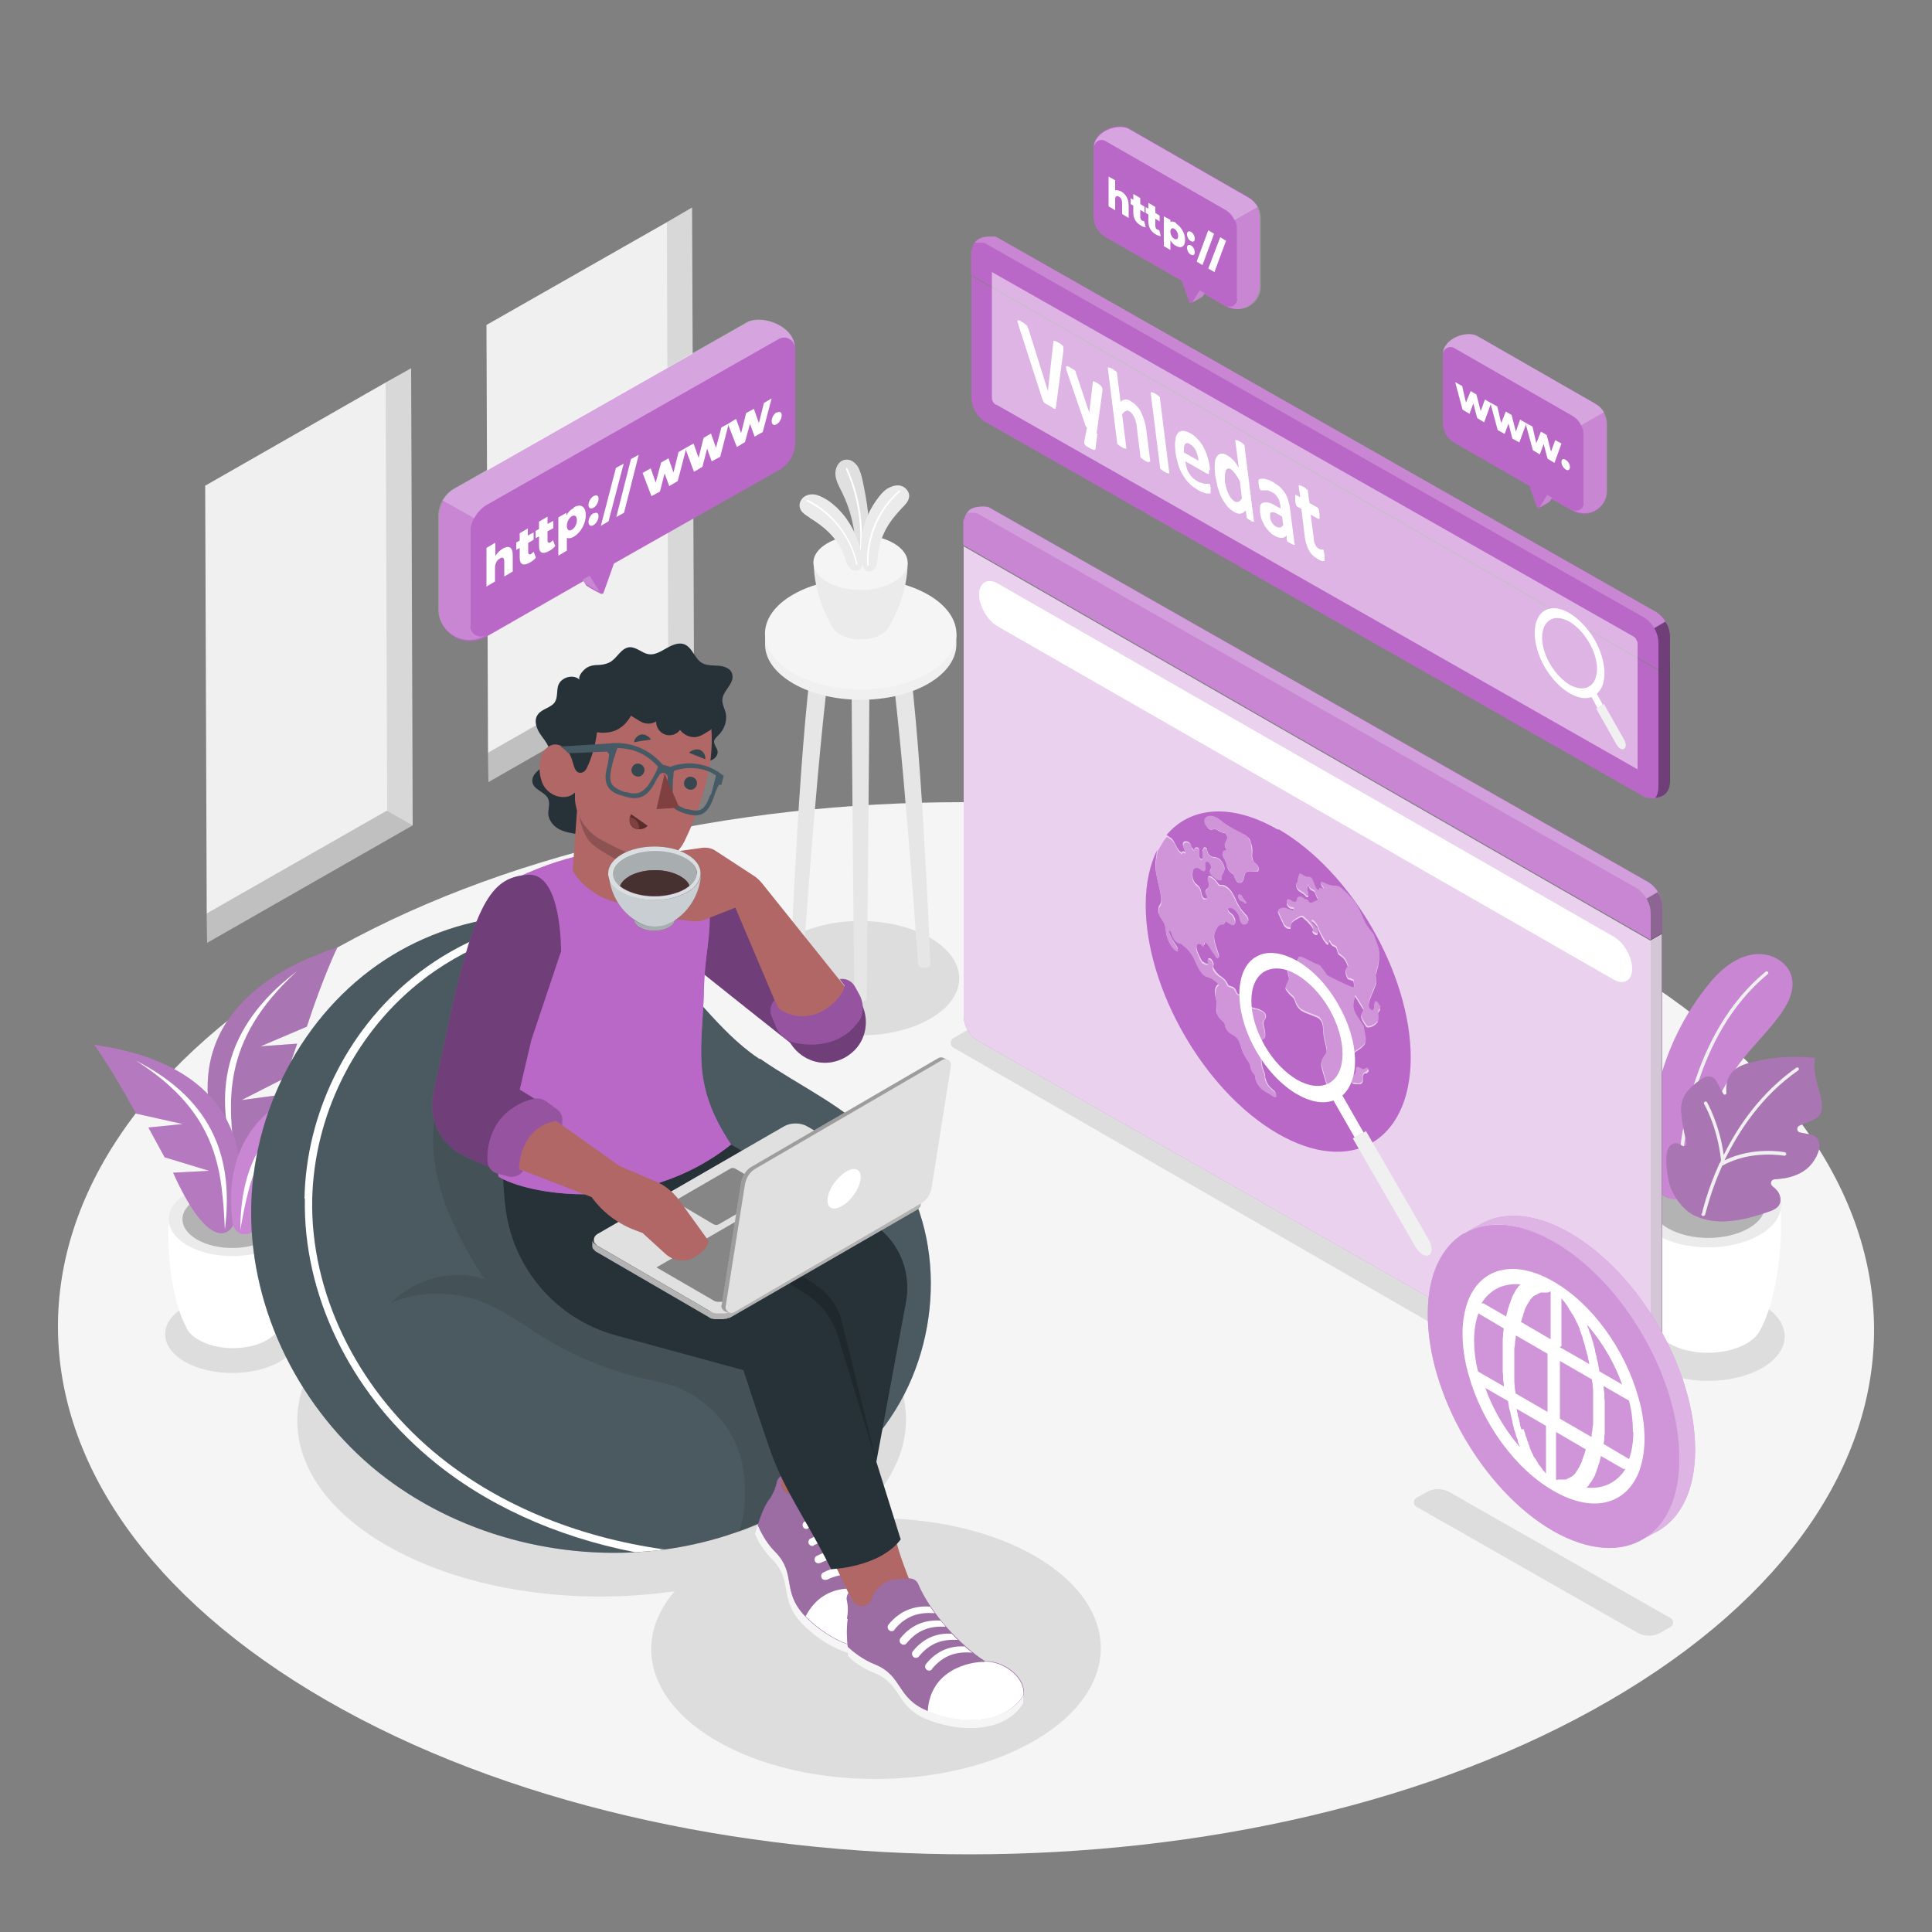 <?xml version="1.0" encoding="UTF-8"?>
<svg id="Vrstva_1" data-name="Vrstva 1" xmlns="http://www.w3.org/2000/svg" version="1.1" viewBox="0 0 500 500">
  <rect x="0" y="0" width="500" height="500" fill="#808080" stroke="none"/>
  <defs>
    <style>
      .cls-1, .cls-2, .cls-3, .cls-4, .cls-5, .cls-6, .cls-7, .cls-8, .cls-9, .cls-10, .cls-11, .cls-12, .cls-13, .cls-14, .cls-15, .cls-16, .cls-17, .cls-18, .cls-19, .cls-20, .cls-21, .cls-22, .cls-23, .cls-24, .cls-25, .cls-26, .cls-27, .cls-28 {
        stroke-width: 0px;
      }

      .cls-1, .cls-2, .cls-3, .cls-8, .cls-10, .cls-11, .cls-16, .cls-17, .cls-18, .cls-20, .cls-21, .cls-22, .cls-23, .cls-26 {
        isolation: isolate;
      }

      .cls-1, .cls-2, .cls-8, .cls-10, .cls-17, .cls-18, .cls-21, .cls-22, .cls-24 {
        fill: #fff;
      }

      .cls-1, .cls-16 {
        opacity: .1;
      }

      .cls-2, .cls-11 {
        opacity: .7;
      }

      .cls-3, .cls-4, .cls-16, .cls-20, .cls-23, .cls-26 {
        fill: #000;
      }

      .cls-3, .cls-29, .cls-18 {
        opacity: .3;
      }

      .cls-5 {
        fill: #e0e0e0;
      }

      .cls-6 {
        fill: #37474f;
      }

      .cls-7 {
        fill: #455a64;
      }

      .cls-8, .cls-20 {
        opacity: .2;
      }

      .cls-9, .cls-11 {
        fill: #ba68c8;
      }

      .cls-10, .cls-30, .cls-26 {
        opacity: .4;
      }

      .cls-12 {
        fill: #f5f5f5;
      }

      .cls-13 {
        fill: #ebebeb;
      }

      .cls-14 {
        fill: none;
      }

      .cls-15 {
        fill: #e6e6e6;
      }

      .cls-17 {
        opacity: .5;
      }

      .cls-19 {
        fill: #263238;
      }

      .cls-21, .cls-23 {
        opacity: .6;
      }

      .cls-22 {
        opacity: .8;
      }

      .cls-25 {
        fill: #804040;
      }

      .cls-31 {
        opacity: .2;
      }

      .cls-27 {
        fill: #b06766;
      }

      .cls-28 {
        fill: #f0f0f0;
      }
    </style>
  </defs>
  <g id="Floor">
    <path class="cls-12" d="M415.6,247.5c-92.1-53.2-240.8-53.2-332.3,0-91.5,53.2-91,139.3,1.1,192.5,92.1,53.2,240.9,53.2,332.3,0,91.5-53.2,91-139.3-1.1-192.5Z"/>
  </g>
  <g id="Shadows">
    <path class="cls-16" d="M240.7,242.7c10,5.8,10.1,15.1.1,20.9-9.9,5.8-26.1,5.8-36.1,0-10-5.8-10.1-15.1-.1-20.9,9.9-5.8,26.1-5.8,36.1,0Z"/>
    <path class="cls-16" d="M72.4,338.2c-6.8-3.9-17.8-3.9-24.6,0s-6.7,10.3,0,14.2c6.8,3.9,17.8,3.9,24.6,0,6.8-3.9,6.7-10.3,0-14.2Z"/>
    <path class="cls-16" d="M100.3,335.3c30.8-17.8,80.7-17.8,111.3,0,27.1,15.7,30.1,40.1,9.1,57.8,16.9-1,34.4,2.2,47.3,9.7,22.6,13.2,22.5,34.5-.3,47.7-22.8,13.2-59.6,13.2-82.3,0-18-10.5-21.6-26.1-10.8-38.7-26,3.8-54.5-.2-74.8-12-30.6-17.8-30.5-46.7.4-64.5Z"/>
    <path class="cls-16" d="M246.7,271.1l175.3,101.1c2.1,1.2,4.7,1.2,6.8,0l2.9-1.7c.9-.5.9-1.9,0-2.4l-175.3-101.1c-2.1-1.2-4.7-1.2-6.8,0l-2.9,1.7c-.9.5-.9,1.9,0,2.4Z"/>
    <path class="cls-16" d="M366.5,389.9l57.2,32.6c1.9,1.1,4.2,1.1,6.1,0l2.6-1.5c.8-.5.8-1.7,0-2.2l-57.2-32.6c-1.9-1.1-4.2-1.1-6.1,0l-2.6,1.5c-.8.5-.8,1.7,0,2.2Z"/>
    <path class="cls-16" d="M428,337.7c7.8-4.5,20.3-4.5,28.1,0,7.7,4.5,7.7,11.8,0,16.3-7.8,4.5-20.3,4.5-28.1,0-7.7-4.5-7.7-11.8,0-16.3Z"/>
  </g>
  <g id="Windows">
    <g>
      <g>
        <polygon class="cls-28" points="172.6 57.5 179.1 53.7 179.6 172 179.5 172 126.4 202.4 126.3 194.8 125.9 84.1 172.6 57.5"/>
        <polygon class="cls-16" points="172.9 168.2 172.6 57.5 179.1 53.7 179.6 172 179.5 172 172.9 168.2 172.9 168.2"/>
        <polygon class="cls-20" points="126.3 194.8 172.9 168.2 179.5 172 126.4 202.4 126.3 194.8"/>
      </g>
      <g>
        <polygon class="cls-28" points="99.8 99 106.4 95.3 106.8 213.6 106.8 213.6 53.6 244 53.5 236.4 53.1 125.7 99.8 99"/>
        <polygon class="cls-16" points="100.2 209.8 99.8 99 106.4 95.3 106.8 213.6 106.8 213.6 100.1 209.8 100.2 209.8"/>
        <polygon class="cls-20" points="53.5 236.4 100.1 209.8 106.8 213.6 53.6 244 53.5 236.4"/>
      </g>
    </g>
  </g>
  <g id="Table">
    <g>
      <g>
        <g>
          <path class="cls-15" d="M225,173.5h-4.6c0,19.8.7,85,.7,85h0c0,.2.2.5.5.6.6.4,1.6.4,2.2,0,.3-.2.5-.4.5-.6h0s.7-65.2.7-85Z"/>
          <path class="cls-15" d="M215.7,164.6h-4.6c-4,20.5-6.5,85-6.5,85h0c0,.2.2.5.5.6.6.4,1.6.4,2.2,0,.3-.2.5-.4.5-.6h0s4.4-64.8,8-85Z"/>
          <path class="cls-15" d="M229.7,164.6h4.6c4,20.5,6.5,85,6.5,85h0c0,.2-.2.5-.5.6-.6.4-1.6.4-2.2,0-.3-.2-.5-.4-.5-.6h0s-4.4-64.8-8-85Z"/>
        </g>
        <g>
          <path class="cls-28" d="M247.5,164h-.5c-.9-2.7-3.2-5.3-6.8-7.4-9.7-5.6-25.4-5.6-35,0-3.6,2.1-5.8,4.7-6.7,7.4h-.5v2.8h0c0,3.7,2.5,7.3,7.3,10.1,9.7,5.6,25.4,5.6,35,0,4.8-2.8,7.2-6.5,7.2-10.1h0v-2.8h0Z"/>
          <path class="cls-12" d="M240.2,153.9c9.7,5.6,9.8,14.7.1,20.3-9.6,5.6-25.3,5.6-35,0-9.7-5.6-9.8-14.7-.1-20.3,9.6-5.6,25.3-5.6,35,0Z"/>
        </g>
      </g>
      <g>
        <g>
          <path class="cls-13" d="M234.9,145.6h-24.3c0,8,3.7,14.8,4.9,16.8,0,0,.1.2.2.3,0,0,0,0,0,0h0c.4.6.9,1.1,1.7,1.5,3,1.7,7.8,1.7,10.7,0,1-.6,1.6-1.3,2-2,1.2-2.1,4.8-8.8,4.8-16.7Z"/>
          <path class="cls-12" d="M231.3,140.6c4.8,2.8,4.8,7.2,0,10s-12.4,2.8-17.2,0-4.8-7.2,0-10,12.4-2.8,17.2,0Z"/>
        </g>
        <g>
          <g>
            <path class="cls-5" d="M221.4,142.4c0-5.2-1.2-10.4-3.5-15-.7-1.5-1.6-2.9-1.7-4.6s.8-3.5,2.4-3.8c1.3-.3,2.5.5,3.3,1.6.7,1.1,1,2.3,1.3,3.6,1.2,5.6,2.2,11.4,1.4,17.1,0,.6-.1,1.4-.4,1.9-.3.6-.8,1.1-1.4,1.1-.4,0-.8-.1-1.1-.4-.3-.3-.4-1.1-.4-1.5Z"/>
            <path class="cls-24" d="M222.7,142.9s0,0,0,0c-.1,0-.2-.1-.2-.2.6-7.3-.6-14.6-3.6-21.3,0-.1,0-.2.1-.3.1,0,.2,0,.3.1,3,6.7,4.3,14.2,3.6,21.5,0,.1,0,.2-.2.2Z"/>
          </g>
          <g>
            <path class="cls-13" d="M209.6,134c-1.1-.7-2.3-1.4-2.6-2.6-.3-1.1.3-2.3,1.2-2.9.9-.6,2.2-.7,3.2-.4s2.1.9,3,1.5c1.6,1.1,2.9,2.4,4.1,3.9,1.4,1.8,2.5,3.8,3.3,5.9.5,1.4,1,2.8,1.2,4.3.2,1.2.5,3.1-.7,3.8-.5.3-1.2.3-1.8,0-.5-.3-.9-.8-1.2-1.4-.3-.6-.4-1.1-.6-1.7-.8-2.3-2-4.3-3.7-6.1-1.6-1.7-3.5-3.1-5.5-4.3Z"/>
            <path class="cls-24" d="M221.8,146.1h0c-.1,0-.3,0-.3-.2-1.4-6.9-6.3-13-12.6-16.1-.1,0-.2-.2-.1-.3,0-.1.2-.2.3-.1,6.4,3.1,11.3,9.5,12.8,16.5,0,.1,0,.3-.2.3Z"/>
          </g>
          <g>
            <path class="cls-13" d="M233.4,131.5c.9-.9,1.9-1.9,1.9-3.2,0-1.1-.9-2.1-1.9-2.5-1.1-.4-2.3-.1-3.3.4-1,.5-1.8,1.3-2.5,2.2-1.2,1.5-2.2,3.1-3,4.9-.9,2.1-1.5,4.3-1.7,6.6-.1,1.5-.2,3,0,4.4.1,1.2.3,3.1,1.6,3.5.6.2,1.2,0,1.7-.5.4-.4.7-1,.8-1.6.1-.6.1-1.2.2-1.8.2-2.4.9-4.7,2-6.8,1.1-2.1,2.6-3.9,4.2-5.6Z"/>
            <path class="cls-24" d="M224.6,146.4h0c.1,0,.2-.1.2-.3-.3-7,2.8-14.2,8.1-18.8.1,0,.1-.2,0-.3,0-.1-.2-.1-.3,0-5.4,4.7-8.6,12-8.2,19.2,0,.1.1.2.3.2Z"/>
          </g>
        </g>
      </g>
    </g>
  </g>
  <g id="Plants">
    <g>
      <g>
        <path class="cls-24" d="M76.7,315.5l-16.5.5-16.5-.5c-.7,11.1,1.5,22.5,4.5,28h0c.5,1.2,1.6,2.4,3.3,3.3,4.9,2.8,12.7,2.8,17.6,0,1.7-1,2.8-2.2,3.3-3.4,3-5.6,5.1-16.9,4.4-27.9Z"/>
        <path class="cls-13" d="M71.8,308.8c6.5,3.7,6.5,9.8,0,13.5-6.4,3.7-16.9,3.7-23.3,0s-6.5-9.8,0-13.5,16.9-3.7,23.3,0Z"/>
        <path class="cls-5" d="M69.2,310.3c5,2.9,5.1,7.6,0,10.5-5,2.9-13.2,2.9-18.2,0s-5.1-7.6,0-10.5c5-2.9,13.2-2.9,18.2,0Z"/>
        <g class="cls-31">
          <path class="cls-4" d="M69.2,310.3c5,2.9,5.1,7.6,0,10.5-5,2.9-13.2,2.9-18.2,0s-5.1-7.6,0-10.5c5-2.9,13.2-2.9,18.2,0Z"/>
        </g>
      </g>
      <g>
        <path class="cls-9" d="M87.3,245.2c-37.2,12.2-37.5,37-29.1,54.7,2.1,3.6,8.5,5.5,14.1-16.5l-9.8,1.3,11.4-5.8,3-8.8-9.5.7,12-5.1c4.4-13.4,7.9-20.5,7.9-20.5Z"/>
        <path class="cls-20" d="M87.3,245.2c-37.2,12.2-37.5,37-29.1,54.7,2.1,3.6,8.5,5.5,14.1-16.5l-9.8,1.3,11.4-5.8,3-8.8-9.5.7,12-5.1c4.4-13.4,7.9-20.5,7.9-20.5Z"/>
        <path class="cls-8" d="M87.3,245.2c-37.2,12.2-37.5,37-29.1,54.7,2.1,3.6,8.5,5.5,14.1-16.5l-9.8,1.3,11.4-5.8,3-8.8-9.5.7,12-5.1c4.4-13.4,7.9-20.5,7.9-20.5Z"/>
        <path class="cls-24" d="M76.8,251.4c-19.6,14.9-21.4,31.9-15.8,49.7-2-15.7-4.1-31.5,15.8-49.7Z"/>
      </g>
      <g>
        <path class="cls-9" d="M24.4,270.4c36.6,5.2,41.1,28.3,36.2,46.1-1.4,3.7-7,6.5-15.8-13l9.3-.5-11.5-3.5-4.2-7.7,8.9-.9-12.1-2.7c-6.4-11.8-10.8-17.8-10.8-17.8Z"/>
        <path class="cls-8" d="M24.4,270.4c36.6,5.2,41.1,28.3,36.2,46.1-1.4,3.7-7,6.5-15.8-13l9.3-.5-11.5-3.5-4.2-7.7,8.9-.9-12.1-2.7c-6.4-11.8-10.8-17.8-10.8-17.8Z"/>
        <path class="cls-16" d="M24.4,270.4c36.6,5.2,41.1,28.3,36.2,46.1-1.4,3.7-7,6.5-15.8-13l9.3-.5-11.5-3.5-4.2-7.7,8.9-.9-12.1-2.7c-6.4-11.8-10.8-17.8-10.8-17.8Z"/>
        <path class="cls-24" d="M35.2,274.5c20.7,10.6,25.2,26.2,23,43.7-.8-14.9-1.4-30-23-43.7Z"/>
      </g>
      <g>
        <path class="cls-9" d="M98,279.1c-33.6.5-40.2,20.9-37.8,37.5.8,3.5,5.6,6.7,15.7-10l-8.3-1.5,10.8-1.8,4.7-6.5-8-1.8,11.2-1.1c7-9.9,11.7-14.8,11.7-14.8Z"/>
        <path class="cls-24" d="M87.8,281.5c-19.9,7.2-25.6,20.8-25.6,36.8,2.4-13.4,4.7-26.9,25.6-36.8Z"/>
        <path class="cls-8" d="M98,279.1c-33.6.5-40.2,20.9-37.8,37.5.8,3.5,5.6,6.7,15.7-10l-8.3-1.5,10.8-1.8,4.7-6.5-8-1.8,11.2-1.1c7-9.9,11.7-14.8,11.7-14.8Z"/>
      </g>
    </g>
    <g>
      <g>
        <path class="cls-24" d="M423.2,311.9l18.8.5,18.8-.5c.8,12.7-1.7,25.7-5.1,32h0c-.6,1.4-1.8,2.7-3.7,3.8-5.6,3.2-14.5,3.2-20,0-1.9-1.1-3.1-2.5-3.7-3.9-3.4-6.4-5.8-19.2-5-31.9Z"/>
        <path class="cls-13" d="M428.8,304.2c-7.4,4.3-7.4,11.2,0,15.4,7.3,4.3,19.2,4.3,26.6,0,7.4-4.3,7.4-11.2,0-15.4-7.3-4.3-19.2-4.3-26.6,0Z"/>
        <path class="cls-5" d="M431.7,305.9c-5.8,3.3-5.8,8.7,0,12s15,3.3,20.8,0c5.8-3.3,5.8-8.7,0-12-5.7-3.3-15-3.3-20.8,0Z"/>
        <g class="cls-31">
          <path class="cls-4" d="M431.7,305.9c-5.8,3.3-5.8,8.7,0,12s15,3.3,20.8,0c5.8-3.3,5.8-8.7,0-12-5.7-3.3-15-3.3-20.8,0Z"/>
        </g>
      </g>
      <g>
        <path class="cls-9" d="M451.6,273.4c3.1-3.8,6.6-7.2,9.4-11.2,1.9-2.7,3.5-6.1,2.7-9.3-.7-3-3.5-5.2-6.6-5.8-3-.6-6.2.3-8.8,2-2.6,1.6-4.8,3.9-6.7,6.4-10.5,13.2-15.7,30.6-14,47.4.2,1.9.5,4,1.7,5.5,1.3,1.6,3.6,2.3,5.6,1.7,5.1-1.5,4.4-8.4,5.3-12.5,1.1-5.6,3.1-11,5.9-16,1.6-2.9,3.4-5.6,5.4-8.1Z"/>
        <path class="cls-8" d="M451.6,273.4c3.1-3.8,6.6-7.2,9.4-11.2,1.9-2.7,3.5-6.1,2.7-9.3-.7-3-3.5-5.2-6.6-5.8-3-.6-6.2.3-8.8,2-2.6,1.6-4.8,3.9-6.7,6.4-10.5,13.2-15.7,30.6-14,47.4.2,1.9.5,4,1.7,5.5,1.3,1.6,3.6,2.3,5.6,1.7,5.1-1.5,4.4-8.4,5.3-12.5,1.1-5.6,3.1-11,5.9-16,1.6-2.9,3.4-5.6,5.4-8.1Z"/>
        <path class="cls-28" d="M434.7,304.8c.2,0,.4-.2.4-.4.4-8.2,3-36.3,22.4-52.3.2-.2.2-.4,0-.6-.2-.2-.4-.2-.6,0-19.6,16.2-22.4,44.6-22.7,52.9,0,.2.2.5.4.5,0,0,0,0,.1,0Z"/>
        <g>
          <path class="cls-9" d="M431.9,305.7c.6,3.2,3.4,7.2,6.3,8.7,2.9,1.5,6.3,1.9,9.5,1.6,3.3-.3,6.5-1.2,9.7-2.3,1.6-.5,3.3-1.2,3.4-3.1,0-1-.4-2-1.1-2.7-.3-.3-.6-.6-1-.9-.7-.6-.4-1.7.5-1.8.9,0,1.8-.2,2.8-.3,2.1-.4,4.2-1.2,5.8-2.6,1.2-1.1,2.1-2.4,2.7-4,.5-1.3.6-2.9-.4-3.9-.6-.6-1.4-.8-2.1-.9-.7-.1-1.4-.3-2.1-.4-.9-.1-1.1-1.4-.2-1.8l2.9-1.2c.8-.3,1.7-.7,2.2-1.4.9-1.1.8-2.6.6-4-.4-1.8-1-3.6-1.4-5.4s-.7-3.7-.2-5.5c-5.5-.6-11.1-.3-16.4,1.1-1.6.4-3.2.9-4.5,2-1.8,1.5-2.3,3.6-2.1,6,0,.4-.6.6-.8.2l-1.9-3.4c-.6-1-1.8-1.4-2.9-.9-1.6.8-3,2-4.3,3.4-1.3,1.5-2,3.5-1.8,5.5.2,2.7.7,5.4,1.4,8,.2.7-.6,1.2-1.2.8h0c-.5-.4-1.1-.7-1.8-.6-1.6.2-2.1,1.9-2.2,3.3-.2,2.1.2,4.5.6,6.6Z"/>
          <path class="cls-20" d="M431.9,305.7c.6,3.2,3.4,7.2,6.3,8.7,2.9,1.5,6.3,1.9,9.5,1.6,3.3-.3,6.5-1.2,9.7-2.3,1.6-.5,3.3-1.2,3.4-3.1,0-1-.4-2-1.1-2.7-.3-.3-.6-.6-1-.9-.7-.6-.4-1.7.5-1.8.9,0,1.8-.2,2.8-.3,2.1-.4,4.2-1.2,5.8-2.6,1.2-1.1,2.1-2.4,2.7-4,.5-1.3.6-2.9-.4-3.9-.6-.6-1.4-.8-2.1-.9-.7-.1-1.4-.3-2.1-.4-.9-.1-1.1-1.4-.2-1.8l2.9-1.2c.8-.3,1.7-.7,2.2-1.4.9-1.1.8-2.6.6-4-.4-1.8-1-3.6-1.4-5.4s-.7-3.7-.2-5.5c-5.5-.6-11.1-.3-16.4,1.1-1.6.4-3.2.9-4.5,2-1.8,1.5-2.3,3.6-2.1,6,0,.4-.6.6-.8.2l-1.9-3.4c-.6-1-1.8-1.4-2.9-.9-1.6.8-3,2-4.3,3.4-1.3,1.5-2,3.5-1.8,5.5.2,2.7.7,5.4,1.4,8,.2.7-.6,1.2-1.2.8h0c-.5-.4-1.1-.7-1.8-.6-1.6.2-2.1,1.9-2.2,3.3-.2,2.1.2,4.5.6,6.6Z"/>
          <path class="cls-8" d="M431.9,305.7c.6,3.2,3.4,7.2,6.3,8.7,2.9,1.5,6.3,1.9,9.5,1.6,3.3-.3,6.5-1.2,9.7-2.3,1.6-.5,3.3-1.2,3.4-3.1,0-1-.4-2-1.1-2.7-.3-.3-.6-.6-1-.9-.7-.6-.4-1.7.5-1.8.9,0,1.8-.2,2.8-.3,2.1-.4,4.2-1.2,5.8-2.6,1.2-1.1,2.1-2.4,2.7-4,.5-1.3.6-2.9-.4-3.9-.6-.6-1.4-.8-2.1-.9-.7-.1-1.4-.3-2.1-.4-.9-.1-1.1-1.4-.2-1.8l2.9-1.2c.8-.3,1.7-.7,2.2-1.4.9-1.1.8-2.6.6-4-.4-1.8-1-3.6-1.4-5.4s-.7-3.7-.2-5.5c-5.5-.6-11.1-.3-16.4,1.1-1.6.4-3.2.9-4.5,2-1.8,1.5-2.3,3.6-2.1,6,0,.4-.6.6-.8.2l-1.9-3.4c-.6-1-1.8-1.4-2.9-.9-1.6.8-3,2-4.3,3.4-1.3,1.5-2,3.5-1.8,5.5.2,2.7.7,5.4,1.4,8,.2.7-.6,1.2-1.2.8h0c-.5-.4-1.1-.7-1.8-.6-1.6.2-2.1,1.9-2.2,3.3-.2,2.1.2,4.5.6,6.6Z"/>
          <path class="cls-28" d="M440.5,314c0-.1,1.2-5.6,4.4-12.7,0-.1,0-.2.2-.3.1-.2.2-.4.3-.7-.9-8.6-4.3-14.5-4.4-14.6-.1-.2,0-.5.2-.6.2-.1.5,0,.6.2,0,0,3.2,5.6,4.3,13.6,3.7-7.5,9.7-16.2,18.8-22.6.2-.1.5,0,.6.1.1.2,0,.5-.1.6-9.5,6.6-15.4,15.7-19.1,23.3,7.4-3.6,15.2-2.2,15.6-2.1.2,0,.4.3.4.5,0,.2-.2.3-.4.4,0,0-.1,0-.2,0,0,0-8.6-1.6-16,2.6-3.2,7.1-4.3,12.5-4.4,12.6,0,.2-.2.3-.4.4,0,0-.1,0-.2,0-.2,0-.4-.3-.4-.5Z"/>
        </g>
      </g>
    </g>
  </g>
  <g id="Screen">
    <g>
      <g>
        <path class="cls-9" d="M249.3,141.2v-6c0-.3,0-.6.2-.8h0c.2-.6.4-1.2.7-1.7.7-1,1.9-1.7,4.7-1.6.1,0,.9,0,1.1.2l170.3,96.8c1.4.8,2.4,1.9,3.1,3.3.5,1,.8,2.2.8,3.3v6.8l-3,1.7-177.8-102.1Z"/>
        <path class="cls-9" d="M427.1,243.4l3-1.7v120.6c0,3.1-1.8,4.2-3.8,4.4-.9,0-1.7,0-2.5-.3,0,0,0,0,0,0-.1,0-.2,0-.3-.1l-170.3-96.9c-2.4-1.4-3.8-3.9-3.8-6.6v-121.4l177.8,102.1Z"/>
        <path class="cls-26" d="M429.4,231.5c.5,1,.8,2.2.8,3.3v127.4c0,3.1-1.8,4.2-3.8,4.4.5-.7.8-1.6.8-2.8v-127.4c0-1.2-.3-2.3-.8-3.3,0-.2-.2-.3-.3-.5l2.9-1.7c.1.2.3.4.4.7Z"/>
        <path class="cls-8" d="M254.9,131.2c.1,0,.9,0,1.1.2l170.3,96.8c1.1.6,2,1.6,2.7,2.6l-2.9,1.7c-.7-1.1-1.6-2.1-2.8-2.8l-170.3-96.8c-.3-.2-1-.2-1.1-.2-.6,0-1.2,0-1.6,0,.7-1,1.9-1.7,4.7-1.6Z"/>
        <path class="cls-8" d="M249.3,141.2v-6c0-.3,0-.6.2-.8h0c.2-.6.4-1.2.7-1.7.7-1,1.9-1.7,4.7-1.6.1,0,.9,0,1.1.2l170.3,96.8c1.4.8,2.4,1.9,3.1,3.3.5,1,.8,2.2.8,3.3v6.8l-3,1.7-177.8-102.1Z"/>
        <path class="cls-2" d="M427.1,243.4l3-1.7v120.6c0,3.1-1.8,4.2-3.8,4.4-.9,0-1.7,0-2.5-.3,0,0,0,0,0,0-.1,0-.2,0-.3-.1l-170.3-96.9c-2.4-1.4-3.8-3.9-3.8-6.6v-121.4l177.8,102.1Z"/>
      </g>
      <path class="cls-24" d="M417.6,242.4c2.7,1.5,4.8,5.3,4.8,8.3,0,3.1-2.2,4.3-4.8,2.8l-159.4-91.4c-2.7-1.5-4.8-5.3-4.8-8.3s2.2-4.3,4.8-2.8l159.4,91.4Z"/>
      <g>
        <g>
          <path class="cls-9" d="M330.7,214.7c-12.1-7-22.7-5.9-28.8,1.4.4.3.8.5,1.2.8.6.5.9,1.3,1.3,2,.3.7.8,1.4,1.4,1.8,0-.4.3-.5.7-.3,0,0,.2.1.2.2,0-.4-.3-1-.5-1.6-.2-.7,0-1.2.5-1.3.2,0,.5,0,.9.2.3.2.6.7.7,1.1,0,.1,0,.2.3.5.2.2.3.4.4.7,0-.3.2-.7.4-.9.1,0,.3,0,.5,0,.1,0,.3.2.4.4.2.5,0,.9,0,1.3,0,.3,0,.6.2.9,0,.1.1.3.3.4.2.1.4,0,.4-.3.1-.5,0-1.3,0-1.8,0-.3.2-.5.3-.7,0-.2.2-.3.5-.2.2.1.4.4.4.7.1.3.2.6.3.9.1.2.3.4.6.6.3.2.6.3,1,.3.3,0,.7.2,1,.3.5.3,1,.9,1.3,1.5.3.6.4,1.3.2,1.8-.2.5-.6.8-.6,1.4,0,.2,0,.5,0,.6,0,.1-.2.2-.3.2-.4.1-.8,0-1.2-.3-.3-.2-.6-.4-.8-.6-.2-.1-.4-.3-.5-.5s-.3-.5-.3-.7c0-.1,0-.2.1-.3.1-.3.3-.6.2-1,0-.4-.3-.9-.7-1.3-.3-.2-.7,0-.8.3-.1.4,0,.9,0,1.4,0,.2,0,.3,0,.4,0,.3-.4.3-.7.1-.1,0-.3-.2-.4-.3-.1,0-.3-.2-.4-.3-.6-.3-1.1-.2-1.4.2-.3.4-.4,1-.4,1.7,0,.7.2,1.5.7,2.1.4.4.9.7,1.2,1.2.5.7.3,1.6.8,2.4.1.2.3.3.4.4.2,0,.3.1.5,0,.2,0,.3-.5.2-.9-.2-.4-.5-1-.4-1.2,0,0,.1-.1.2-.2.5-.3.8-.9.7-1.8,0-.5-.3-1.1-.2-1.5.1-.3.5-.2.9,0,.4.3,1,.7,1.3,1.2.2.3.4.7.8.9.1,0,.2,0,.3,0,.3,0,.8,0,1.2.3.2.1.4.2.6.4.6.5,1.1,1.2,1.5,2,.3.6.6,1.2.9,1.9.5,1,1.1,1.9,1.8,2.6.2.3.5.5.7.8.2.3.4.7.4,1,0,.4-.2.6-.4.8-.2.1-.4.2-.7.2-.1,0-.2,0-.3-.1-.2-.1-.4-.3-.5-.5-.3-.5-.3-1.1-.5-1.6-.2-.6-.6-1.1-1-1.5-.1-.1-.3-.2-.4-.3-.3-.2-.6-.3-.9-.3-.2,0-.4,0-.5.2-.1.1-.1.4,0,.7.2.4.5.6.9.9.6.5,1,1.4.9,2.1,0,.2,0,.4-.2.5-.1.1-.4.1-.6,0-.3,0-.5-.2-.8-.4-.3-.2-.6-.4-.9-.7,0,.4-.1.8-.3.9-.2.1-.5,0-.8.1-.7.1-1.1.9-1.4,1.6-.1.3-.3.6-.4.9-.3,1.3.3,3.1.9,4.8.1.4.3.7.3,1.1,0,.3-.2.5-.5.3-.2-.2-.4-.6-.5-.9-.2-.4-.5-.7-.7-1-.3-.5-.6-1.1-1-1.5-.1-.2-.3-.3-.4-.4-.3-.2-.6-.2-.6,0,0,.3,0,.8-.4.7-.1,0-.3-.3-.4-.4,0,0-.2-.1-.2-.2-.4-.2-.8-.2-1,.2-.2.4-.2,1,0,1.7s.5,1.3.8,1.9c.2.3.3.7.5.9.2.2.4.3.7.5.4.2.9.4,1,0,0-.4-.3-1,0-1.2,0,0,.1,0,.2,0,0,0,.2,0,.2,0,.4.2.8.9.9,1.4,0,.4-.1.6-.1.9.3.8,1,1.6,1.6,2.1.6.4,1.3.9,1.8,1.6.2.3.3.6.5.9,0,.1.2.2.3.2.2,0,.3.1.5.2.2,0,.3,0,.5.2.1,0,.2.1.3.2.2.2.4.6.5.9.1.3.3.6.6.8.2,0,.4,0,.6,0,0,0,.2,0,.3,0,.4.2.7.7,1,1.2.3.6.6,1.3,1,1.7.1.1.3.2.4.3.4.2.9.3,1.3.4.4,0,.9.3,1.5.6.3.2.6.4.8.8.3.6.1,1.1-.1,1.4-.2.3-.5.7-.4,1.3.4,1.5.8,3.4,0,3.8-.1,0-.3.1-.4.3,0,.2,0,.4,0,.6.2.9.4,1.8.3,2.5,0,.5-.2.9-.3,1.4-.2.9,0,2.1.4,3.2.2.4.3.8.4,1.2,0,.3,0,.6.1.9.2.9.7,1.9,1.4,2.5.3.3.6.5.9.8.3.3.5.9.4,1.1-.1.2-.5,0-.9-.1-.6-.3-1.2-.7-1.7-1-.6-.3-1.1-.7-1.6-1.2-.5-.5-1-1.3-1.1-2,0-.2,0-.5-.1-.8-.2-.6-.8-1.1-1-1.6-.2-.4-.2-.8-.3-1.2-.2-.7-.7-1.4-1.2-2.1-.4-.6-.7-1.2-.9-1.8-.4-1.1-.5-2.3-1.3-3.2-.5-.6-1.1-.8-1.6-1.2-.5-.3-1.2-.9-1.4-1.6,0-.3,0-.5-.2-.8-.3-.8-1.1-1.2-1.6-1.9-.5-.6-.6-1.4-.5-2,0-.6.2-1.2,0-1.9,0-.4-.2-.9-.3-1.3-.3-1.4,0-2.6.9-3.1-.5-.6-1.2-1.2-1.8-1.6-.1,0-.3-.1-.4-.2-.5-.2-1-.3-1.5-.6-.1,0-.2-.1-.3-.2-.7-.6-1.3-1.6-1.7-2.5-.4-.9-.8-1.9-1.4-2.8-.7-1.1-1.6-1.9-2.5-2.6,0,0-.2-.2-.4-.3-.1,0-.2,0-.3,0-.2,0-.3,0-.5-.2-.4-.2-.9-.7-1.1-1.3-.3-.6-.4-1.3-.8-1.8-.2,0-.3,0-.3.3,0,.2,0,.4.2.6.4,1.1,1,2.1,1.7,3.1.3.4.6.9.5,1.2,0,.3-.3.2-.6,0-.1,0-.3-.2-.4-.3-.9-.9-1.6-2.2-1.9-3.4-.3-1.2-.1-2.4-.8-3.5-.3-.6-.8-1.1-1.1-1.8-.3-.6-.3-1.2-.2-1.6,0-.5.3-.8.5-1.2.5-.9,0-2.8-.3-4.3-.3-1.4-.7-2.9-.9-4.3-.2-1.5,0-2.9.2-4.2,0-.4.1-.8.2-1.2-1.9,3.8-3,8.6-3,14.3,0,21.7,15.2,48.2,34.2,59.2,18.9,10.9,34.3,2.1,34.4-19.6,0-21.7-15.2-48.2-34.2-59.2ZM322.6,233.8c0,0-.2,0-.3,0,0,0,0,0-.1,0,0,0-.1-.1-.2-.2v-.2c0,0-.2-.1-.2-.1,0,0-.1,0-.2,0-.2,0-.3-.2-.5-.2,0,0,0,0,0,0-.2-.1-.4-.3-.5-.5v-.2c0,0-.1-.2-.1-.2,0-.1,0-.3,0-.4v-.2c.2-.1.3-.1.5,0,0,0,.2.1.3.2,0,.1.2.3.2.4.1.2.2.4.4.6.1.1.2.2.3.3,0,0,.2.2.2.3,0,.1.1.2.1.4h0c0,0,0,.1,0,.1ZM325.3,225.5c-.4.2-.9,0-1.4,0-.7,0-1.4,0-1.7.7-.1.3-.2.7-.3,1.1,0,.5-.3.9-.6,1.1-.2.1-.6.1-.9,0-.1,0-.3-.2-.4-.4-.4-.5-.6-1.1-.7-1.6-.6-.4-1.3-.9-1.6-1.7-.2-.5-.2-1-.4-1.5-.2-.6-.6-1.1-.8-1.7-.2-.7,0-1.2.5-1.3.2,0,.4,0,.4-.3,0-.1-.1-.3-.2-.4-.3-.5-.3-1.1-.1-1.4.2-.4.4-.6.5-1.1s-.2-1.2-.6-1.4c-.2,0-.3,0-.5-.1-.3,0-.5-.2-.8-.3,0,0-.2,0-.2-.1-.1,0-.2-.1-.3-.2-.3-.2-.6-.3-.9-.3-.5,0-.9.3-1.3,0-.2-.1-.4-.3-.6-.6-.5-.6-.6-1.2-.5-1.7.4-1.2,2-1.2,3.2-.5.5.3,1.1.8,1.6,1.2.6.4,1.2.8,1.7,1.1,1.2.7,2.5,1.3,3.7,2,0,0,0,0,.1,0,.3.2.6.4.9.7.3.3.5.8.6,1.2.4,1,.5,1.9.4,2.8,0,.3-.1.7,0,1s.1.8.4,1.2c.3.4.7.6,1,1,.4.6.3,1.4,0,1.6ZM353.4,277.7c-.2.1-.5.3-.6.6-.2.4,0,1-.1,1.4,0,.5-.3.8-.7.9-.3,0-.6,0-.9,0-.2,0-.5,0-.7-.1,0,0-.1,0-.2,0,0,0,0,0,0,0-.1,0-.3-.3-.4-.5,0-.1-.1-.2-.1-.3,0,0,0-.1,0-.2.3-.9,1.2-1.1,1.3-2.1,0-.2,0-.4,0-.6,0-.2.1-.4.3-.4,0,0,.2,0,.3,0,.3.1.6.2.9.4.4.2.6.2.9,0,.1-.1.3-.3.6-.1,0,0,0,0,0,0,.7.4-.3,1.1-.5,1.2ZM356.6,261.9c-.2.6.1,1.8,0,2.4,0,.2-.2.4-.3.5-.5.6-1.2,1-2,1.1-.2,0-.3,0-.5,0-.2-.1-.4-.3-.5-.6-.4-.5-.8-1.2-1-1.8-.2-.9.3-1.3.5-1.9,0,0,0-.2,0-.3,0-.1-.1-.2-.2-.3-.5-.8-1-1.6-1.4-2.3-.2-.3-.4-.6-.6-.8-.1.7-.3,1.3-.4,2,0,.3-.1.7,0,1.1,0,.9.7,2,1.3,2.9.5.7.9,1.4,1.4,2.1,0,1,.5,2.4.5,3.4,0,1-.7,1.4-1.2,1.9-.7.6-1.9.9-2,2.1-.1,1.1-.2,2.3-.3,3.4,0,.3,0,.7-.2.9-.2.4-.5.6-.9.8-1.3.8-2.5,1.9-3.4,3.3,0,0-.1.2-.2.2,0,0-.2,0-.3-.1-.4-.3-.8-.6-1.2-.9-.1-.1-.3-.2-.4-.4,0-.2-.1-.3-.2-.5-.3-1.2-.7-2.3-1-3.5-.1-.4-.2-.9-.2-1.2,0-.3.1-.6.2-.9.4-.9,1.4-1.6,1.2-2.9s-.7-2.7-.8-3.9c-.1-1,0-1.9-.4-3-.1-.3-.3-.6-.5-.8-.1-.2-.3-.3-.4-.4-.1,0-.3-.1-.4-.2-.8-.3-1.7-.7-2.5-1-.4-.1-.8-.3-1.1-.5-.1,0-.3-.2-.4-.2-.5-.4-1-.9-1.3-1.5-.3-.6-.4-1.3-.8-1.8-.2-.2-.4-.4-.6-.6-.4-.3-.8-.8-1.1-1.2-.1-.2-.2-.3-.3-.5,0-.2,0-.3,0-.4.2-.7.6-1.5.9-2.2,0-.5-.2-1-.3-1.5-.1-.7-.3-1.4,0-1.8.5-.7,1.9.3,2.3-.5.2-.5,0-1.5.5-1.6.2,0,.4,0,.6,0,1.3.5,2.7,1.6,4.1,1.9.2,0,.3,0,.5.2,0,0,0,0,.1,0,.2.1.3.3.4.5.6.8,1,1.5,1.6,2.2,2.1,1,4.2,2,6.3,3,.2,0,.5.2.6,0,0,0,.1-.2.1-.4,0-.4,0-.8-.1-1.2,0-.1,0-.2-.2-.4,0,0,0,0-.1,0-.3,0-.6-.2-.8-.3,0,0-.1,0-.2,0,0,0,0,0-.1,0,0,0-.2-.2-.2-.3-.3-.6-.5-1.2-.5-1.7,0-.5.3-1,.7-1-.2-.8-.6-1.8-1.2-2.4-.3-.4-.7-.6-1.1-.9,0,0-.2-.2-.3-.3,0,0,0-.2-.1-.3-.1-.4-.2-.7-.4-1.2l-.2-.2c-.1,0-.2-.1-.3-.2,0,0-.2,0-.3-.1-.1,0-.3-.2-.4-.3-.3-.3-.4-.8-.8-1.1-.1,0,0,.3,0,.5,0,.3,0,.6-.3.5-.4-.3-.7-.8-1-1.2-.6-1-1.1-2.1-1.5-3.1,0-.1,0-.3-.2-.4,0-.1-.1-.2-.2-.3-.3-.4-.7-.8-1-1,0,0-.1,0-.2,0-.2,0-.2.3,0,.6.4.8,1.3,1.3,1.6,2.1.1.5,0,.8-.4.8,0,0-.2,0-.3-.1,0,0-.2-.1-.3-.2,0,0-.2-.2-.3-.3-.1-.3,0-.4.1-.6,0-.2,0-.5-.2-.7-.1-.2-.3-.5-.5-.7-.5-.6-1-1.1-1.6-1.6-.1-.1-.2-.2-.5-.4-.2,0-.3,0-.4,0-.5.2-1,.5-1.5.8-.6.4-1.1.8-1.1,1.8,0,.2,0,.4,0,.4,0,0-.1,0-.2,0-.3,0-.7,0-1-.3-.2-.1-.4-.3-.5-.5-.1-.2-.2-.4-.3-.6-.4-.8-.7-1.6-1.1-2.4,0-.2-.2-.4-.2-.6,0-.2.2-.3.3-.4.3-.1.6-.3,1-.3.8,0,1.8.5,2.6.7h.2s0-.1,0-.1c0-.2,0-.4,0-.6-.4-.2-.7,0-1.1-.3-.3-.2-.7-.7-.7-1.1,0-.4,0-.8.4-.8.2,0,.4,0,.6.2,0,0,.2.1.3.2,0,0,.2.1.2.1.2.1.5.2.7.2.4,0,.4-.7.6-1.1.2-.4.8-.4,1.3-.1.3.1.5.4.7.6.1-.1.3-.1.5,0,0,0,.2.1.2.2.1.1.2.3.4.5,0,0,.1,0,.2.1.1,0,.3,0,.4,0,.2,0,.3-.1.4-.2.2-.1.4-.2.7-.3.2,0,.3-.1.4-.2.1-.1.1-.4,0-.6,0-.1-.2-.3-.2-.4-.3-.5-.3-1.1-.7-1.5,0,0-.2-.2-.3-.2,0,0-.1,0-.2-.1,0,0-.1,0-.2-.1,0,0-.2-.1-.3-.2-.3-.3-.4-.7-.5-1.1-.3.4-.4,1.1-.2,1.8,0,.3.2.5.2.8,0,.3,0,.5-.2.5,0,0-.1,0-.2,0-.2-.1-.4-.3-.5-.5-.2-.1-.3-.3-.5-.4-.1,0-.2-.1-.3-.2-.1,0-.2-.1-.3-.2-.2-.1-.4-.2-.6-.4-.3-.3-.5-.8-.6-1.2v-.2c0,0,0,0,.1-.1.3-.2.3-.7.4-1.1,0-.5.2-1.1.4-1.5h0c0,0,.1,0,.1,0,.1,0,.3.2.4.2.4.2.7.4,1.1.6.2,0,.3.1.5.1.1,0,.2,0,.3,0,.1,0,.3,0,.5.1.1,0,.2.2.3.3.4.4.6,1,.7,1.6.2.5.5,1.2.9,1.4,0,0,.2,0,.2,0,0,0,0-.2.1-.4.2-.4,1.1.3,1.3-.1-.2-.3-.4-.5-.6-.8-.2-.3-.3-.7-.2-.8.1-.1.3,0,.5.1,1,.6,2,.9,2.9.9.4,0,.8,0,1.2.2,0,0,.1,0,.2.1.4.2.8.6,1.1.9,1,1,2.1,2,3,3.2,1.1,1.6,1.6,3.4,2.5,5.1.4.9,1,1.7,1.7,2.4.1.1.3.3.4.5.1.2.2.5.3.7.2.6.5,1.3.7,1.9.2.6.4,1.2.5,1.8,0,.5,0,.9,0,1.3,0,1.7-.4,3.2-.9,4.7.1.6.3,1.3.2,1.8,0,.4-.2.8-.3,1.1-.4,1.1-.9,2.1-1.3,3.2-.3.8-.6,1.7-.2,2.8.3.2.6.4.8.6.3-.3.5-.8.5-1.4,0-.4,0-1,.4-1,0,0,0,0,.1,0,.3.2.5.6.7.9,0,.2.2.4.2.5.2.7-.3.9-.5,1.4Z"/>
          <g>
            <path class="cls-9" d="M322.3,233.1c-.1-.1-.2-.2-.3-.3-.2-.2-.3-.3-.4-.6,0-.1-.1-.3-.2-.4,0,0-.2-.2-.3-.2-.2-.1-.4-.1-.5,0v.2c0,.1-.1.2-.1.4v.2s.1.2.1.2c.1.2.3.4.5.5,0,0,0,0,0,0,.2,0,.3.2.5.2,0,0,.1,0,.2,0h.1c0,.1,0,.3,0,.3,0,0,.1.1.2.2,0,0,0,0,.1,0,0,0,.2,0,.3,0h0c0,0,0-.1,0-.1,0-.1,0-.3-.1-.4,0-.1-.1-.2-.2-.3Z"/>
            <path class="cls-9" d="M313,214.5c.5.3.8,0,1.3,0,.3,0,.6.1.9.3.1,0,.2.1.3.2,0,0,.2,0,.2.1.3.2.5.3.8.3.2,0,.3,0,.5.1.4.2.7,1,.6,1.4s-.3.7-.5,1.1c-.2.4-.2.9.1,1.4,0,.1.2.2.2.4,0,.2-.2.2-.4.3-.5,0-.7.6-.5,1.3.2.6.6,1.1.8,1.7.2.5.2,1,.4,1.5.3.8,1,1.3,1.6,1.7,0,.5.3,1.2.7,1.6.1.2.3.3.4.4.3.2.6.2.9,0,.3-.2.5-.6.6-1.1,0-.4.1-.8.3-1.1.3-.6,1-.7,1.7-.7.5,0,1,.2,1.4,0,.4-.2.5-1,0-1.6-.3-.4-.7-.6-1-1-.3-.4-.4-.8-.4-1.2,0-.4,0-.7,0-1,0-.8,0-1.8-.4-2.8-.2-.4-.4-.8-.6-1.2-.3-.3-.6-.6-.9-.7,0,0,0,0-.1,0-1.2-.7-2.5-1.2-3.7-2-.6-.3-1.2-.7-1.7-1.1-.5-.4-1-.9-1.6-1.2-1.2-.7-2.8-.7-3.2.5-.1.5,0,1.1.5,1.7.2.3.4.5.6.6Z"/>
            <path class="cls-9" d="M353.9,276.4s0,0,0,0c-.2-.1-.4,0-.6.1-.2.2-.5.3-.9,0-.3-.1-.6-.2-.9-.4,0,0-.2,0-.3,0-.2,0-.2.2-.3.4,0,.2,0,.4,0,.6,0,1-1,1.3-1.3,2.1,0,0,0,.1,0,.2,0,.1,0,.2.1.3,0,.2.2.4.4.5,0,0,0,0,0,0,0,0,.1,0,.2,0,.2,0,.5,0,.7.1.3,0,.7.1.9,0,.4-.1.6-.5.7-.9,0-.5,0-1.1.1-1.4.1-.3.4-.4.6-.6.2,0,1.2-.9.5-1.2Z"/>
            <path class="cls-9" d="M357.1,260.5c0-.2-.1-.4-.2-.5-.2-.4-.4-.8-.7-.9,0,0,0,0-.1,0-.4,0-.4.5-.4,1,0,.6-.2,1.1-.5,1.4-.3-.2-.6-.4-.8-.6-.4-1.1-.1-2.1.2-2.8.4-1.1.8-2.1,1.3-3.2.1-.3.3-.7.3-1.1,0-.5-.1-1.2-.2-1.8.4-1.4.8-2.9.9-4.7,0-.4,0-.9,0-1.3,0-.6-.3-1.2-.5-1.8-.2-.6-.5-1.3-.7-1.9,0-.2-.2-.5-.3-.7-.1-.2-.3-.3-.4-.5-.6-.7-1.2-1.5-1.7-2.4-.8-1.7-1.4-3.5-2.5-5.1-.9-1.2-1.9-2.2-3-3.2-.4-.3-.7-.7-1.1-.9,0,0-.1,0-.2-.1-.4-.2-.8-.2-1.2-.2-.9,0-1.9-.4-2.9-.9-.2-.1-.4-.2-.5-.1-.1.1,0,.5.2.8.2.3.4.5.6.8-.2.4-1.1-.3-1.3.1,0,.1,0,.3-.1.4,0,0-.1,0-.2,0-.4-.2-.7-.9-.9-1.4-.2-.5-.4-1.2-.7-1.6-.1-.1-.2-.2-.3-.3-.2,0-.3-.1-.5-.1-.1,0-.2,0-.3,0-.1,0-.3,0-.5-.1-.4-.2-.7-.4-1.1-.6-.1,0-.3-.1-.4-.2h-.1c0,0,0,0,0,0-.2.5-.3,1-.4,1.5,0,.4-.1.9-.4,1.1,0,0-.1,0-.1.1v.2c0,.4.3.9.6,1.2.2.2.4.3.6.4.1,0,.2.1.3.2.1,0,.2.1.3.2.2,0,.3.2.5.4.2.2.4.4.5.5,0,0,.1,0,.2,0,.2,0,.3-.2.2-.5,0-.3-.1-.5-.2-.8-.2-.7,0-1.4.2-1.8,0,.4.2.8.5,1.1,0,0,.2.2.3.2,0,0,.1,0,.2.1s.1,0,.2.1c0,0,.2.1.3.2.4.4.4,1,.7,1.5,0,.1.2.3.2.4,0,.3,0,.5,0,.6-.1.1-.3.2-.4.2-.2,0-.5.2-.7.3-.1,0-.3.2-.4.2-.1,0-.2,0-.4,0,0,0-.1,0-.2-.1-.1-.1-.2-.3-.4-.5,0,0-.1-.1-.2-.2-.2-.1-.4-.1-.5,0-.2-.3-.5-.5-.7-.6-.5-.3-1.1-.3-1.3.1-.2.4-.2,1-.6,1.1-.2,0-.4,0-.7-.2,0,0-.2,0-.2-.1,0,0-.2-.1-.3-.2-.2-.1-.4-.2-.6-.2-.3,0-.5.4-.4.8,0,.4.4.9.8,1.1.4.2.7,0,1.1.3,0,.2,0,.4,0,.6h0c0,.1-.2.1-.2.1-.9-.2-1.8-.7-2.6-.7-.4,0-.7.2-1,.3-.1,0-.3.2-.3.4,0,.2,0,.4.2.6.4.8.7,1.6,1.1,2.4,0,.2.2.4.3.6.2.2.4.4.5.5.3.2.7.2,1,.3,0,0,.2,0,.2,0,0,0,0-.3,0-.4,0-1,.5-1.4,1.1-1.8.5-.3.9-.6,1.5-.8.1,0,.3,0,.5,0,.1,0,.3.2.4.3.5.5,1.1,1,1.6,1.6.2.2.4.4.5.7.1.3.2.5.2.7s-.2.3-.1.6c0,.1.2.2.3.3,0,0,.2.1.3.2,0,0,.2,0,.3.1.3,0,.5-.3.4-.8-.2-.8-1.2-1.3-1.6-2.1-.1-.2-.1-.6,0-.6,0,0,.1,0,.2,0,.4.2.7.6,1,1,0,.1.2.2.2.3,0,.1.1.3.2.4.4,1.1.9,2.1,1.5,3.1.3.5.6,1,1.1,1.3.2.1.4-.2.3-.5,0-.2-.1-.4,0-.4.3.2.5.7.7,1,.1.1.3.2.4.3,0,0,.2.1.3.1.1,0,.2.1.4.2l.2.3c.1.4.2.7.3,1.1,0,.1,0,.2.1.3,0,.1.2.2.3.3.4.3.7.5,1.1.9.6.6,1,1.6,1.2,2.4-.4,0-.7.5-.7,1,0,.5.2,1.2.5,1.7,0,.1.1.2.2.3,0,0,0,0,.1,0,0,0,.1,0,.2,0,.3,0,.6.2.8.3,0,0,0,0,.2.1,0,0,.1.2.1.3,0,.4.1.8.1,1.2,0,.1,0,.3-.1.4-.1.1-.4,0-.6,0-2.1-.9-4.2-1.9-6.3-3-.6-.8-1-1.5-1.6-2.2-.1-.2-.3-.4-.4-.5,0,0,0,0-.1,0-.2,0-.3-.1-.5-.2-1.3-.4-2.7-1.4-4.1-1.9-.2,0-.4-.1-.6,0-.5.2-.2,1.2-.5,1.6-.4.8-1.9-.2-2.3.5-.3.4-.1,1.1,0,1.8,0,.5.2,1,.3,1.5-.3.7-.6,1.5-.9,2.2,0,.1,0,.3,0,.4,0,.2.1.4.3.5.3.5.7.9,1.1,1.2.2.2.4.3.6.6.4.5.5,1.2.8,1.8.3.6.8,1.2,1.3,1.5.1,0,.3.2.4.2.4.2.8.4,1.1.5.8.3,1.7.7,2.5,1,.1,0,.3.1.4.2.2,0,.3.2.4.4.2.2.3.5.5.8.4,1,.3,2,.4,3,.1,1.3.6,2.6.8,3.9.2,1.3-.9,2-1.2,2.9-.1.3-.2.5-.2.9,0,.4.1.8.2,1.2.3,1.2.7,2.3,1,3.5,0,.2,0,.3.2.5,0,.2.2.3.4.4.4.3.8.7,1.3,1,0,0,.2,0,.2,0,.1,0,.2,0,.2-.2.9-1.4,2-2.5,3.4-3.3.3-.2.7-.4.9-.8.1-.3.1-.6.2-.9.1-1.1.2-2.3.3-3.4.1-1.2,1.3-1.5,2-2.1.5-.5,1.2-.9,1.2-1.9,0-1-.5-2.4-.5-3.4-.5-.7-.9-1.4-1.4-2.1-.6-.9-1.2-1.9-1.3-2.9,0-.4,0-.8,0-1.1.1-.7.3-1.3.4-2,.2.2.5.5.6.8.5.8,1,1.6,1.4,2.3,0,.1.1.2.2.3,0,.1,0,.3,0,.3-.2.6-.7,1.1-.5,1.9.1.6.6,1.2,1,1.8.2.2.3.4.5.6.2.1.4,0,.5,0,.8-.1,1.4-.5,2-1.1.1-.1.3-.3.3-.5.2-.7-.1-1.8,0-2.4.2-.5.7-.7.5-1.4Z"/>
            <path class="cls-9" d="M328.7,281.6c-.7-.6-1.3-1.6-1.4-2.5,0-.3,0-.6-.1-.9,0-.4-.3-.8-.4-1.2-.4-1.1-.6-2.3-.4-3.2,0-.5.3-.9.3-1.4,0-.7-.1-1.6-.3-2.5,0-.2,0-.4,0-.6,0-.2.2-.2.4-.3.9-.4.5-2.2,0-3.8-.2-.6.1-1,.4-1.3.2-.3.4-.8.1-1.4-.2-.4-.5-.6-.9-.8-.5-.2-.9-.4-1.4-.5-.4,0-.9-.1-1.3-.4-.1,0-.3-.2-.4-.3-.5-.4-.7-1.1-1-1.7-.3-.5-.6-1-1-1.2,0,0-.2,0-.3,0-.2,0-.4,0-.6,0-.2-.1-.4-.4-.6-.7-.1-.3-.3-.6-.5-.9,0-.1-.2-.2-.3-.2-.2,0-.3-.1-.5-.2-.2,0-.3-.1-.5-.2-.1,0-.2-.1-.3-.2-.2-.2-.4-.6-.5-.9-.5-.8-1.1-1.2-1.8-1.6-.6-.4-1.4-1.2-1.6-2.1,0-.3.2-.6.1-.9,0-.5-.5-1.2-.9-1.4,0,0-.2,0-.2,0,0,0-.2,0-.2,0-.2.2,0,.8,0,1.2,0,.4-.6.3-1,0,0,0,0,0-.1,0-.2-.1-.4-.2-.5-.4-.2-.3-.4-.6-.5-.9-.3-.6-.6-1.3-.8-1.9s-.2-1.3,0-1.7c.2-.3.6-.4,1-.2,0,0,.2.1.2.2.1.1.3.3.4.4,0,0,.1,0,.1,0,.2,0,.1-.5.2-.8,0-.3.4-.3.6,0,.2,0,.3.2.4.4.4.4.6,1,1,1.5.2.4.5.7.7,1,.2.3.3.7.6.9.2.1.5,0,.5-.3,0-.3-.1-.7-.3-1.1-.6-1.7-1.2-3.5-.9-4.8,0-.4.2-.7.4-.9.3-.7.7-1.4,1.4-1.6.3,0,.6,0,.8-.1.2-.1.3-.5.3-.9.3.3.6.5.9.7.3.2.6.3.8.4.2,0,.5.1.6,0,.1,0,.2-.3.2-.5,0-.6-.4-1.6-.9-2.1-.3-.3-.7-.5-.9-.9-.1-.3,0-.5,0-.7.1-.1.3-.2.5-.2.3,0,.6,0,.9.3.1,0,.3.2.4.3.4.4.8.9,1,1.5.2.5.2,1.1.5,1.6.1.2.3.4.5.5.1,0,.2.1.3.1.3,0,.5,0,.7-.2.2-.1.5-.4.4-.8,0-.3-.2-.7-.4-1-.2-.3-.5-.5-.7-.8-.7-.8-1.3-1.7-1.8-2.6-.3-.6-.6-1.3-.9-1.9-.4-.8-.9-1.5-1.5-2-.2-.2-.4-.3-.6-.4-.4-.2-.9-.4-1.2-.3-.1,0-.2,0-.4,0-.3-.2-.5-.6-.7-.9-.3-.5-.8-.9-1.3-1.2-.4-.2-.7-.3-.9,0-.2.3,0,1,.2,1.5.1.9-.2,1.5-.7,1.8,0,0-.2,0-.2.2-.1.3.2.8.4,1.2.2.4,0,.8-.2.9-.1,0-.3,0-.5,0-.2,0-.3-.2-.4-.4-.5-.7-.3-1.6-.8-2.4-.3-.5-.8-.7-1.2-1.2-.5-.6-.7-1.4-.7-2.1,0-.7,0-1.3.4-1.7.3-.4.8-.5,1.4-.2.1,0,.3.2.4.3.1,0,.3.2.5.3.3.1.6.2.7-.2,0-.1,0-.3,0-.4,0-.5-.1-1,0-1.4.1-.3.4-.5.9-.2.3.3.6.8.6,1.2,0,.4,0,.7-.2,1,0,0-.1.2-.1.3,0,.2.1.5.3.7.2.2.3.4.5.5.3.2.6.4.8.6.4.3.9.4,1.2.3.1,0,.2,0,.3-.2,0-.2,0-.4,0-.6,0-.6.4-.9.6-1.4.1-.5,0-1.1-.2-1.8-.3-.6-.8-1.2-1.3-1.5-.3-.2-.7-.3-1-.3-.3,0-.6-.1-1.1-.4-.2-.1-.4-.3-.5-.5-.2-.3-.2-.6-.3-.9,0-.3-.3-.5-.5-.7-.2,0-.3,0-.4.3-.1.2-.2.4-.3.7,0,.5,0,1.3,0,1.8,0,.2-.2.4-.5.2,0,0-.2-.2-.2-.3-.1-.3-.2-.6-.2-.9,0-.4.2-.8,0-1.3,0-.2-.2-.3-.4-.4-.2-.1-.4-.1-.5,0-.2.1-.4.5-.4.9,0-.2-.2-.5-.4-.7l-.2-.2c0-.1,0-.2,0-.3,0-.4-.4-.9-.7-1.1,0,0,0,0-.1,0-.3-.2-.6-.2-.8-.1-.4.1-.7.6-.5,1.3.2.5.6,1.1.5,1.6,0,0-.2-.1-.2-.2-.4-.2-.7-.1-.7.3,0,0,0,0-.1,0-.5-.3-1-1-1.3-1.7-.4-.7-.7-1.5-1.3-2-.4-.3-.8-.5-1.2-.8-.2.3-.5.6-.7.9,0,0,0,0-.1.1,0,0,0,0,0,0,0,0,0,.1-.1.2-.5.8-1,1.6-1.5,2.5,0,.4-.1.8-.2,1.2-.2,1.3-.4,2.7-.2,4.2.1,1.4.6,2.9.9,4.3.3,1.4.8,3.4.3,4.3-.2.3-.4.7-.5,1.2,0,.4,0,1,.2,1.6.3.6.8,1.1,1.1,1.8.6,1.2.5,2.3.8,3.5s1,2.5,1.9,3.4c.1.1.3.2.4.3.3.2.6.2.6,0,0-.3-.3-.8-.5-1.2-.7-.9-1.2-2-1.7-3.1,0-.2-.2-.4-.2-.6,0-.2.1-.3.3-.3.5.4.6,1.2.8,1.8.2.6.7,1,1.1,1.3.2,0,.3.2.5.2.1,0,.2,0,.4.1,0,0,.2.1.3.2.9.7,1.8,1.5,2.5,2.6.6.9.9,1.9,1.4,2.8.4.9,1,1.9,1.7,2.5.1,0,.2.2.3.2.5.3,1,.4,1.5.6.1,0,.3.1.4.2.6.4,1.3.9,1.8,1.6-.8.5-1.1,1.7-.9,3.1,0,.4.2.9.3,1.3,0,.7,0,1.2,0,1.9,0,.6,0,1.4.5,2,.5.7,1.3,1.1,1.6,1.9,0,.3,0,.5.2.8.2.7.8,1.3,1.4,1.6.5.3,1.1.6,1.6,1.2.7.9.9,2.1,1.3,3.2.2.6.5,1.2.9,1.8.4.7,1,1.4,1.2,2.1.1.4,0,.8.3,1.2.2.6.8,1,1,1.6,0,.3,0,.5.1.8.1.7.6,1.4,1.1,2,.5.5,1.1.9,1.6,1.2.6.3,1.2.7,1.8,1.1.3.2.7.3.8,0,.1-.3,0-.8-.4-1.1-.3-.3-.6-.5-.9-.8Z"/>
          </g>
          <g class="cls-29">
            <path class="cls-24" d="M322.3,233.1c-.1-.1-.2-.2-.3-.3-.2-.2-.3-.3-.4-.6,0-.1-.1-.3-.2-.4,0,0-.2-.2-.3-.2-.2-.1-.4-.1-.5,0v.2c0,.1-.1.2-.1.4v.2s.1.2.1.2c.1.2.3.4.5.5,0,0,0,0,0,0,.2,0,.3.2.5.2,0,0,.1,0,.2,0h.1c0,.1,0,.3,0,.3,0,0,.1.1.2.2,0,0,0,0,.1,0,0,0,.2,0,.3,0h0c0,0,0-.1,0-.1,0-.1,0-.3-.1-.4,0-.1-.1-.2-.2-.3Z"/>
            <path class="cls-24" d="M313,214.5c.5.3.8,0,1.3,0,.3,0,.6.1.9.3.1,0,.2.1.3.2,0,0,.2,0,.2.1.3.2.5.3.8.3.2,0,.3,0,.5.1.4.2.7,1,.6,1.4s-.3.7-.5,1.1c-.2.4-.2.9.1,1.4,0,.1.2.2.2.4,0,.2-.2.2-.4.3-.5,0-.7.6-.5,1.3.2.6.6,1.1.8,1.7.2.5.2,1,.4,1.5.3.8,1,1.3,1.6,1.7,0,.5.3,1.2.7,1.6.1.2.3.3.4.4.3.2.6.2.9,0,.3-.2.5-.6.6-1.1,0-.4.1-.8.3-1.1.3-.6,1-.7,1.7-.7.5,0,1,.2,1.4,0,.4-.2.5-1,0-1.6-.3-.4-.7-.6-1-1-.3-.4-.4-.8-.4-1.2,0-.4,0-.7,0-1,0-.8,0-1.8-.4-2.8-.2-.4-.4-.8-.6-1.2-.3-.3-.6-.6-.9-.7,0,0,0,0-.1,0-1.2-.7-2.5-1.2-3.7-2-.6-.3-1.2-.7-1.7-1.1-.5-.4-1-.9-1.6-1.2-1.2-.7-2.8-.7-3.2.5-.1.5,0,1.1.5,1.7.2.3.4.5.6.6Z"/>
            <path class="cls-24" d="M353.9,276.4s0,0,0,0c-.2-.1-.4,0-.6.1-.2.2-.5.3-.9,0-.3-.1-.6-.2-.9-.4,0,0-.2,0-.3,0-.2,0-.2.2-.3.4,0,.2,0,.4,0,.6,0,1-1,1.3-1.3,2.1,0,0,0,.1,0,.2,0,.1,0,.2.1.3,0,.2.2.4.4.5,0,0,0,0,0,0,0,0,.1,0,.2,0,.2,0,.5,0,.7.1.3,0,.7.1.9,0,.4-.1.6-.5.7-.9,0-.5,0-1.1.1-1.4.1-.3.4-.4.6-.6.2,0,1.2-.9.5-1.2Z"/>
            <path class="cls-24" d="M357.1,260.5c0-.2-.1-.4-.2-.5-.2-.4-.4-.8-.7-.9,0,0,0,0-.1,0-.4,0-.4.5-.4,1,0,.6-.2,1.1-.5,1.4-.3-.2-.6-.4-.8-.6-.4-1.1-.1-2.1.2-2.8.4-1.1.8-2.1,1.3-3.2.1-.3.3-.7.3-1.1,0-.5-.1-1.2-.2-1.8.4-1.4.8-2.9.9-4.7,0-.4,0-.9,0-1.3,0-.6-.3-1.2-.5-1.8-.2-.6-.5-1.3-.7-1.9,0-.2-.2-.5-.3-.7-.1-.2-.3-.3-.4-.5-.6-.7-1.2-1.5-1.7-2.4-.8-1.7-1.4-3.5-2.5-5.1-.9-1.2-1.9-2.2-3-3.2-.4-.3-.7-.7-1.1-.9,0,0-.1,0-.2-.1-.4-.2-.8-.2-1.2-.2-.9,0-1.9-.4-2.9-.9-.2-.1-.4-.2-.5-.1-.1.1,0,.5.2.8.2.3.4.5.6.8-.2.4-1.1-.3-1.3.1,0,.1,0,.3-.1.4,0,0-.1,0-.2,0-.4-.2-.7-.9-.9-1.4-.2-.5-.4-1.2-.7-1.6-.1-.1-.2-.2-.3-.3-.2,0-.3-.1-.5-.1-.1,0-.2,0-.3,0-.1,0-.3,0-.5-.1-.4-.2-.7-.4-1.1-.6-.1,0-.3-.1-.4-.2h-.1c0,0,0,0,0,0-.2.5-.3,1-.4,1.5,0,.4-.1.9-.4,1.1,0,0-.1,0-.1.1v.2c0,.4.3.9.6,1.2.2.2.4.3.6.4.1,0,.2.1.3.2.1,0,.2.1.3.2.2,0,.3.2.5.4.2.2.4.4.5.5,0,0,.1,0,.2,0,.2,0,.3-.2.2-.5,0-.3-.1-.5-.2-.8-.2-.7,0-1.4.2-1.8,0,.4.2.8.5,1.1,0,0,.2.2.3.2,0,0,.1,0,.2.1s.1,0,.2.1c0,0,.2.1.3.2.4.4.4,1,.7,1.5,0,.1.2.3.2.4,0,.3,0,.5,0,.6-.1.1-.3.2-.4.2-.2,0-.5.2-.7.3-.1,0-.3.2-.4.2-.1,0-.2,0-.4,0,0,0-.1,0-.2-.1-.1-.1-.2-.3-.4-.5,0,0-.1-.1-.2-.2-.2-.1-.4-.1-.5,0-.2-.3-.5-.5-.7-.6-.5-.3-1.1-.3-1.3.1-.2.4-.2,1-.6,1.1-.2,0-.4,0-.7-.2,0,0-.2,0-.2-.1,0,0-.2-.1-.3-.2-.2-.1-.4-.2-.6-.2-.3,0-.5.4-.4.8,0,.4.4.9.8,1.1.4.2.7,0,1.1.3,0,.2,0,.4,0,.6h0c0,.1-.2.1-.2.1-.9-.2-1.8-.7-2.6-.7-.4,0-.7.2-1,.3-.1,0-.3.2-.3.4,0,.2,0,.4.2.6.4.8.7,1.6,1.1,2.4,0,.2.2.4.3.6.2.2.4.4.5.5.3.2.7.2,1,.3,0,0,.2,0,.2,0,0,0,0-.3,0-.4,0-1,.5-1.4,1.1-1.8.5-.3.9-.6,1.5-.8.1,0,.3,0,.5,0,.1,0,.3.2.4.3.5.5,1.1,1,1.6,1.6.2.2.4.4.5.7.1.3.2.5.2.7s-.2.3-.1.6c0,.1.2.2.3.3,0,0,.2.1.3.2,0,0,.2,0,.3.1.3,0,.5-.3.4-.8-.2-.8-1.2-1.3-1.6-2.1-.1-.2-.1-.6,0-.6,0,0,.1,0,.2,0,.4.2.7.6,1,1,0,.1.2.2.2.3,0,.1.1.3.2.4.4,1.1.9,2.1,1.5,3.1.3.5.6,1,1.1,1.3.2.1.4-.2.3-.5,0-.2-.1-.4,0-.4.3.2.5.7.7,1,.1.1.3.2.4.3,0,0,.2.1.3.1.1,0,.2.1.4.2l.2.3c.1.4.2.7.3,1.1,0,.1,0,.2.1.3,0,.1.2.2.3.3.4.3.7.5,1.1.9.6.6,1,1.6,1.2,2.4-.4,0-.7.5-.7,1,0,.5.2,1.2.5,1.7,0,.1.1.2.2.3,0,0,0,0,.1,0,0,0,.1,0,.2,0,.3,0,.6.2.8.3,0,0,0,0,.2.1,0,0,.1.2.1.3,0,.4.1.8.1,1.2,0,.1,0,.3-.1.4-.1.1-.4,0-.6,0-2.1-.9-4.2-1.9-6.3-3-.6-.8-1-1.5-1.6-2.2-.1-.2-.3-.4-.4-.5,0,0,0,0-.1,0-.2,0-.3-.1-.5-.2-1.3-.4-2.7-1.4-4.1-1.9-.2,0-.4-.1-.6,0-.5.2-.2,1.2-.5,1.6-.4.8-1.9-.2-2.3.5-.3.4-.1,1.1,0,1.8,0,.5.2,1,.3,1.5-.3.7-.6,1.5-.9,2.2,0,.1,0,.3,0,.4,0,.2.1.4.3.5.3.5.7.9,1.1,1.2.2.2.4.3.6.6.4.5.5,1.2.8,1.8.3.6.8,1.2,1.3,1.5.1,0,.3.2.4.2.4.2.8.4,1.1.5.8.3,1.7.7,2.5,1,.1,0,.3.1.4.2.2,0,.3.2.4.4.2.2.3.5.5.8.4,1,.3,2,.4,3,.1,1.3.6,2.6.8,3.9.2,1.3-.9,2-1.2,2.9-.1.3-.2.5-.2.9,0,.4.1.8.2,1.2.3,1.2.7,2.3,1,3.5,0,.2,0,.3.2.5,0,.2.2.3.4.4.4.3.8.7,1.3,1,0,0,.2,0,.2,0,.1,0,.2,0,.2-.2.9-1.4,2-2.5,3.4-3.3.3-.2.7-.4.9-.8.1-.3.1-.6.2-.9.1-1.1.2-2.3.3-3.4.1-1.2,1.3-1.5,2-2.1.5-.5,1.2-.9,1.2-1.9,0-1-.5-2.4-.5-3.4-.5-.7-.9-1.4-1.4-2.1-.6-.9-1.2-1.9-1.3-2.9,0-.4,0-.8,0-1.1.1-.7.3-1.3.4-2,.2.2.5.5.6.8.5.8,1,1.6,1.4,2.3,0,.1.1.2.2.3,0,.1,0,.3,0,.3-.2.6-.7,1.1-.5,1.9.1.6.6,1.2,1,1.8.2.2.3.4.5.6.2.1.4,0,.5,0,.8-.1,1.4-.5,2-1.1.1-.1.3-.3.3-.5.2-.7-.1-1.8,0-2.4.2-.5.7-.7.5-1.4Z"/>
            <path class="cls-24" d="M328.7,281.6c-.7-.6-1.3-1.6-1.4-2.5,0-.3,0-.6-.1-.9,0-.4-.3-.8-.4-1.2-.4-1.1-.6-2.3-.4-3.2,0-.5.3-.9.3-1.4,0-.7-.1-1.6-.3-2.5,0-.2,0-.4,0-.6,0-.2.2-.2.4-.3.9-.4.5-2.2,0-3.8-.2-.6.1-1,.4-1.3.2-.3.4-.8.1-1.4-.2-.4-.5-.6-.9-.8-.5-.2-.9-.4-1.4-.5-.4,0-.9-.1-1.3-.4-.1,0-.3-.2-.4-.3-.5-.4-.7-1.1-1-1.7-.3-.5-.6-1-1-1.2,0,0-.2,0-.3,0-.2,0-.4,0-.6,0-.2-.1-.4-.4-.6-.7-.1-.3-.3-.6-.5-.9,0-.1-.2-.2-.3-.2-.2,0-.3-.1-.5-.2-.2,0-.3-.1-.5-.2-.1,0-.2-.1-.3-.2-.2-.2-.4-.6-.5-.9-.5-.8-1.1-1.2-1.8-1.6-.6-.4-1.4-1.2-1.6-2.1,0-.3.2-.6.1-.9,0-.5-.5-1.2-.9-1.4,0,0-.2,0-.2,0,0,0-.2,0-.2,0-.2.2,0,.8,0,1.2,0,.4-.6.3-1,0,0,0,0,0-.1,0-.2-.1-.4-.2-.5-.4-.2-.3-.4-.6-.5-.9-.3-.6-.6-1.3-.8-1.9s-.2-1.3,0-1.7c.2-.3.6-.4,1-.2,0,0,.2.1.2.2.1.1.3.3.4.4,0,0,.1,0,.1,0,.2,0,.1-.5.2-.8,0-.3.4-.3.6,0,.2,0,.3.2.4.4.4.4.6,1,1,1.5.2.4.5.7.7,1,.2.3.3.7.6.9.2.1.5,0,.5-.3,0-.3-.1-.7-.3-1.1-.6-1.7-1.2-3.5-.9-4.8,0-.4.2-.7.4-.9.3-.7.7-1.4,1.4-1.6.3,0,.6,0,.8-.1.2-.1.3-.5.3-.9.3.3.6.5.9.7.3.2.6.3.8.4.2,0,.5.1.6,0,.1,0,.2-.3.2-.5,0-.6-.4-1.6-.9-2.1-.3-.3-.7-.5-.9-.9-.1-.3,0-.5,0-.7.1-.1.3-.2.5-.2.3,0,.6,0,.9.3.1,0,.3.2.4.3.4.4.8.9,1,1.5.2.5.2,1.1.5,1.6.1.2.3.4.5.5.1,0,.2.1.3.1.3,0,.5,0,.7-.2.2-.1.5-.4.4-.8,0-.3-.2-.7-.4-1-.2-.3-.5-.5-.7-.8-.7-.8-1.3-1.7-1.8-2.6-.3-.6-.6-1.3-.9-1.9-.4-.8-.9-1.5-1.5-2-.2-.2-.4-.3-.6-.4-.4-.2-.9-.4-1.2-.3-.1,0-.2,0-.4,0-.3-.2-.5-.6-.7-.9-.3-.5-.8-.9-1.3-1.2-.4-.2-.7-.3-.9,0-.2.3,0,1,.2,1.5.1.9-.2,1.5-.7,1.8,0,0-.2,0-.2.2-.1.3.2.8.4,1.2.2.4,0,.8-.2.9-.1,0-.3,0-.5,0-.2,0-.3-.2-.4-.4-.5-.7-.3-1.6-.8-2.4-.3-.5-.8-.7-1.2-1.2-.5-.6-.7-1.4-.7-2.1,0-.7,0-1.3.4-1.7.3-.4.8-.5,1.4-.2.1,0,.3.2.4.3.1,0,.3.2.5.3.3.1.6.2.7-.2,0-.1,0-.3,0-.4,0-.5-.1-1,0-1.4.1-.3.4-.5.9-.2.3.3.6.8.6,1.2,0,.4,0,.7-.2,1,0,0-.1.2-.1.3,0,.2.1.5.3.7.2.2.3.4.5.5.3.2.6.4.8.6.4.3.9.4,1.2.3.1,0,.2,0,.3-.2,0-.2,0-.4,0-.6,0-.6.4-.9.6-1.4.1-.5,0-1.1-.2-1.8-.3-.6-.8-1.2-1.3-1.5-.3-.2-.7-.3-1-.3-.3,0-.6-.1-1.1-.4-.2-.1-.4-.3-.5-.5-.2-.3-.2-.6-.3-.9,0-.3-.3-.5-.5-.7-.2,0-.3,0-.4.3-.1.2-.2.4-.3.7,0,.5,0,1.3,0,1.8,0,.2-.2.4-.5.2,0,0-.2-.2-.2-.3-.1-.3-.2-.6-.2-.9,0-.4.2-.8,0-1.3,0-.2-.2-.3-.4-.4-.2-.1-.4-.1-.5,0-.2.1-.4.5-.4.9,0-.2-.2-.5-.4-.7l-.2-.2c0-.1,0-.2,0-.3,0-.4-.4-.9-.7-1.1,0,0,0,0-.1,0-.3-.2-.6-.2-.8-.1-.4.1-.7.6-.5,1.3.2.5.6,1.1.5,1.6,0,0-.2-.1-.2-.2-.4-.2-.7-.1-.7.3,0,0,0,0-.1,0-.5-.3-1-1-1.3-1.7-.4-.7-.7-1.5-1.3-2-.4-.3-.8-.5-1.2-.8-.2.3-.5.6-.7.9,0,0,0,0-.1.1,0,0,0,0,0,0,0,0,0,.1-.1.2-.5.8-1,1.6-1.5,2.5,0,.4-.1.8-.2,1.2-.2,1.3-.4,2.7-.2,4.2.1,1.4.6,2.9.9,4.3.3,1.4.8,3.4.3,4.3-.2.3-.4.7-.5,1.2,0,.4,0,1,.2,1.6.3.6.8,1.1,1.1,1.8.6,1.2.5,2.3.8,3.5s1,2.5,1.9,3.4c.1.1.3.2.4.3.3.2.6.2.6,0,0-.3-.3-.8-.5-1.2-.7-.9-1.2-2-1.7-3.1,0-.2-.2-.4-.2-.6,0-.2.1-.3.3-.3.5.4.6,1.2.8,1.8.2.6.7,1,1.1,1.3.2,0,.3.2.5.2.1,0,.2,0,.4.1,0,0,.2.1.3.2.9.7,1.8,1.5,2.5,2.6.6.9.9,1.9,1.4,2.8.4.9,1,1.9,1.7,2.5.1,0,.2.2.3.2.5.3,1,.4,1.5.6.1,0,.3.1.4.2.6.4,1.3.9,1.8,1.6-.8.5-1.1,1.7-.9,3.1,0,.4.2.9.3,1.3,0,.7,0,1.2,0,1.9,0,.6,0,1.4.5,2,.5.7,1.3,1.1,1.6,1.9,0,.3,0,.5.2.8.2.7.8,1.3,1.4,1.6.5.3,1.1.6,1.6,1.2.7.9.9,2.1,1.3,3.2.2.6.5,1.2.9,1.8.4.7,1,1.4,1.2,2.1.1.4,0,.8.3,1.2.2.6.8,1,1,1.6,0,.3,0,.5.1.8.1.7.6,1.4,1.1,2,.5.5,1.1.9,1.6,1.2.6.3,1.2.7,1.8,1.1.3.2.7.3.8,0,.1-.3,0-.8-.4-1.1-.3-.3-.6-.5-.9-.8Z"/>
          </g>
        </g>
        <g>
          <path class="cls-24" d="M347.4,283.5l5.5,9.6-2.3,1.3-5.5-9.6c-2.8,1-6.1.3-9.4-1.6-3.8-2.2-7.7-6.1-10.6-11.2-5.8-10.1-5.8-21.1,0-24.4,2.9-1.7,6.8-1.1,10.6,1.1,3.9,2.2,7.7,6.1,10.6,11.2,5.5,9.5,5.8,19.6,1,23.7ZM344,280.3c4.6-2.6,4.6-11.2,0-19.2-2.3-4-5.3-7-8.3-8.8s-6-2.2-8.4-.9c-4.6,2.6-4.6,11.2,0,19.2,2.3,4,5.3,7,8.3,8.8,3,1.7,6,2.2,8.4.9"/>
          <path class="cls-28" d="M353.5,292.7l16.3,28.2c.9,1.6.9,3.4,0,3.9-.5.3-1.1.2-1.7-.2-.6-.4-1.2-1-1.7-1.8l-16.3-28.2.6-.3,2.3-1.3.6-.3Z"/>
        </g>
      </g>
    </g>
  </g>
  <g id="Icon">
    <g>
      <path class="cls-9" d="M434.6,377.5c0-20.6-14.5-45.8-32.4-56.2-8.8-5.1-16.8-5.7-22.7-2.5l3.7-2h0c5.9-3.4,14.1-2.9,23.1,2.3,18,10.4,32.5,35.5,32.4,56.2,0,9.7-3.3,16.7-8.6,20.3h0s0,0,0,0c-.7.5-1.5.9-2.3,1.3l-2.2,1.2h0c5.5-3.5,8.9-10.6,9-20.5Z"/>
      <path class="cls-17" d="M434.6,377.5c0-20.6-14.5-45.8-32.4-56.2-8.8-5.1-16.8-5.7-22.7-2.5l3.7-2h0c5.9-3.4,14.1-2.9,23.1,2.3,18,10.4,32.5,35.5,32.4,56.2,0,9.7-3.3,16.7-8.6,20.3h0s0,0,0,0c-.7.5-1.5.9-2.3,1.3l-2.2,1.2h0c5.5-3.5,8.9-10.6,9-20.5Z"/>
      <path class="cls-7" d="M378.9,319.2h.1s0,0-.1,0h0Z"/>
      <path class="cls-9" d="M378.9,319.2s0,0,.1,0c.2-.1.4-.2.5-.3,5.9-3.1,13.9-2.6,22.7,2.5,18,10.4,32.5,35.5,32.4,56.2,0,9.9-3.4,17-9,20.5-6,3.8-14.4,3.4-23.7-1.9-18-10.4-32.5-35.5-32.4-56.2,0-10.2,3.6-17.3,9.3-20.8Z"/>
      <path class="cls-18" d="M378.9,319.2s0,0,.1,0c.2-.1.4-.2.5-.3,5.9-3.1,13.9-2.6,22.7,2.5,18,10.4,32.5,35.5,32.4,56.2,0,9.9-3.4,17-9,20.5-6,3.8-14.4,3.4-23.7-1.9-18-10.4-32.5-35.5-32.4-56.2,0-10.2,3.6-17.3,9.3-20.8Z"/>
      <path class="cls-24" d="M402.1,331.7c9.8,5.6,18.4,17.4,21.9,29.9,1.1,3.8,1.6,7.4,1.6,10.8,0,3.4-.6,6.4-1.6,8.9-3.6,8.4-12.2,10.2-22,4.5-9.8-5.6-18.4-17.4-21.9-29.9-1.1-3.8-1.6-7.4-1.6-10.8,0-3.4.6-6.4,1.6-8.9,3.6-8.4,12.2-10.2,22-4.5ZM403.6,367.1l8.3,4.8c0,0,0-.1,0-.2,0-.5.1-1,.2-1.5h0c0-.6.1-1.1.2-1.6,0-.1,0-.2,0-.3,0-.5,0-1,0-1.6,0-.1,0-.2,0-.3,0-.6,0-1.1,0-1.7,0-.6,0-1.2,0-1.7,0-.1,0-.2,0-.3,0-.6,0-1.1,0-1.7,0-.1,0-.2,0-.3,0-.6,0-1.2-.1-1.7h0c0-.7-.1-1.2-.2-1.8,0,0,0-.1,0-.2l-8.3-4.8v15M400.6,350.4l-8.3-4.8c0,0,0,.1,0,.2,0,.5-.2,1-.2,1.5h0c0,.6-.1,1.1-.2,1.6,0,0,0,.2,0,.3,0,.5,0,1.1,0,1.6,0,0,0,.2,0,.3,0,.6,0,1.1,0,1.7,0,.6,0,1.2,0,1.7,0,.1,0,.2,0,.3,0,.6,0,1.1,0,1.7,0,.1,0,.2,0,.3,0,.6,0,1.2.1,1.8h0c0,.6.1,1.2.2,1.8,0,0,0,.1,0,.2l8.3,4.8v-15M382.6,355l6.6,3.8h0c0-.7-.1-1.2-.2-1.8,0-.1,0-.3,0-.4,0-.5,0-1-.1-1.6,0,0,0-.1,0-.2,0-.6,0-1.1,0-1.7,0-.1,0-.3,0-.4,0-.6,0-1.1,0-1.7,0-.6,0-1.1,0-1.7,0-.1,0-.3,0-.4,0-.5,0-1.1,0-1.6,0,0,0-.1,0-.2,0-.5,0-.9.1-1.4,0-.1,0-.2,0-.4,0-.5.1-1,.2-1.5h0c0,0-6.6-3.9-6.6-3.9-.7,2-1.1,4.3-1.1,6.9,0,2.6.3,5.3,1,8.1M422.6,370.6c0-2.6-.3-5.3-1-8.1l-6.6-3.8h0c0,.7.1,1.2.2,1.8,0,.1,0,.3,0,.4,0,.5,0,1,.1,1.6,0,0,0,.1,0,.2,0,.6,0,1.1,0,1.7,0,.1,0,.3,0,.4,0,.6,0,1.1,0,1.7,0,.6,0,1.1,0,1.7,0,.1,0,.3,0,.4,0,.5,0,1.1,0,1.6,0,0,0,.1,0,.2,0,.5,0,.9-.1,1.4,0,.1,0,.2,0,.4,0,.5-.1,1-.2,1.5h0c0,0,6.6,3.9,6.6,3.9.7-2,1.1-4.3,1.1-6.9M393.9,375.8c-.2-.4-.4-.9-.6-1.3,0,0,0-.1,0-.2-.2-.4-.4-.9-.5-1.3,0,0,0-.2,0-.3-.2-.5-.4-.9-.5-1.4h0c-.2-.6-.3-1.1-.5-1.5,0,0,0-.1,0-.2-.1-.5-.3-1-.4-1.5,0,0,0-.2,0-.3-.1-.5-.3-1-.4-1.5,0,0,0-.1,0-.2-.1-.5-.2-1-.4-1.5h0c-.1-.7-.2-1.2-.3-1.8,0,0,0-.1,0-.2l-5.9-3.4c2.2,6.2,5.8,12,10.1,16.6M420.2,380.2l-5.9-3.4s0,0,0,.1c-.1.4-.2.8-.3,1.2,0,0,0,0,0,.1-.1.4-.2.7-.4,1.1,0,0,0,.1,0,.2-.1.4-.3.7-.4,1,0,0,0,.1,0,.2-.1.3-.3.6-.4,1,0,0,0,0,0,.1-.2.3-.3.6-.5.8h0c-.2.4-.3.6-.5.9,0,0,0,.1-.1.1-.2.2-.4.5-.5.7,0,0,0,0,0,.1-.2.2-.4.4-.6.6,4.3.4,7.9-1.3,10.1-4.9M410.2,341.7c.2.4.4.9.6,1.3,0,0,0,.1,0,.2.2.4.4.9.5,1.3,0,0,0,.2.1.3.2.5.4.9.5,1.4h0c.2.6.3,1.1.5,1.5,0,0,0,.1,0,.2.1.5.3,1,.4,1.5,0,.1,0,.2,0,.3.1.5.3,1,.4,1.5,0,0,0,.2,0,.2.1.5.2,1,.4,1.5,0,0,0,.1,0,.2.1.5.2,1.1.3,1.6,0,0,0,.1,0,.2l5.9,3.4c-2.2-6.2-5.8-12-10.1-16.6M383.9,337.3l5.9,3.4s0,0,0-.1c.1-.4.2-.8.3-1.2h0c.1-.5.2-.9.4-1.2,0,0,0-.1,0-.2.1-.4.3-.7.4-1,0,0,0-.1,0-.2.1-.3.3-.6.4-1,0,0,0,0,0-.1.2-.3.3-.6.5-.9h0c.2-.4.3-.6.5-.9,0,0,0,0,0-.1.2-.2.4-.5.6-.7,0,0,0,0,0-.1.2-.2.4-.4.6-.6-4.3-.4-7.9,1.3-10.1,4.9M394.3,369.8c.1.4.2.8.4,1.1,0,0,0,.2,0,.2.1.4.2.7.4,1.1h0c.1.5.2.8.4,1.1,0,0,0,.1,0,.2.1.3.3.7.4,1,0,0,0,.1,0,.2.1.3.3.6.4.9h0c.2.4.3.7.5,1v.2c.3.3.4.6.6.8h0c.2.3.3.6.5.8h0c.2.4.3.6.5.9h.1c.2.3.3.5.5.7h0c.2.3.3.5.5.7h.1c.2.3.4.5.5.7v-12.4s-7.6-4.4-7.6-4.4h0c0,.5.2.9.3,1.3,0,0,0,.1,0,.2,0,.4.2.8.3,1.1,0,0,0,.1,0,.2.1.4.2.8.3,1.2,0,0,0,.2,0,.2.1.4.2.8.4,1.2M400.6,334.5c-.2,0-.4,0-.5,0,0,0,0,0-.1,0-.2,0-.3,0-.5,0h0c-.2,0-.3,0-.5,0h-.1c-.2,0-.3,0-.5.2h-.1c-.2,0-.3.2-.4.2h0c-.2.1-.3.2-.5.3,0,0,0,0-.1,0-.2.1-.3.2-.5.3h0c-.1.2-.3.3-.4.4,0,0,0,0,0,0-.1.2-.3.3-.4.5,0,0,0,0,0,.1-.1.2-.2.3-.4.5h0c-.1.3-.3.5-.4.7,0,0,0,0,0,.1-.1.2-.3.4-.4.7-.1.2-.2.5-.3.7,0,0,0,.1,0,.2-.1.3-.2.5-.3.8,0,0,0,0,0,.1,0,.3-.2.5-.3.8,0,0,0,0,0,.1,0,.3-.2.6-.3.9h0c0,0,7.7,4.5,7.7,4.5v-12.4M403.5,382.9c.2,0,.4,0,.5,0h.1c.2,0,.3,0,.5,0h0c.2,0,.3,0,.5,0h0c.2,0,.3,0,.5-.2h0c.2,0,.3-.2.5-.2h0c.2-.1.3-.2.5-.3h.1c.2-.2.3-.3.5-.4h0c.1-.1.3-.3.4-.4h0c.1-.2.3-.4.4-.6h0c.1-.3.3-.4.4-.6h0c.1-.3.3-.5.4-.7,0,0,0,0,0-.1.3-.5.5-.9.7-1.5,0,0,0,0,0-.1.1-.3.2-.5.3-.8h0c.1-.4.2-.6.3-.9h0c.1-.4.2-.7.3-1h0c0,0-7.7-4.5-7.7-4.5v12.4M403.6,348.6l7.7,4.4h0c0-.5-.2-.9-.3-1.4h0c0-.5-.2-.9-.3-1.3v-.2c-.1-.4-.3-.8-.4-1.2,0,0,0-.1,0-.2-.2-.8-.5-1.6-.7-2.3,0,0,0-.1,0-.2-.1-.4-.3-.7-.4-1.1h0c-.1-.4-.3-.8-.4-1.1v-.2c-.2-.3-.3-.7-.5-1v-.2c-.2-.3-.4-.6-.5-.9h0c-.2-.4-.3-.7-.5-.9v-.2c-.3-.3-.4-.6-.6-.8h0c-.1-.3-.3-.6-.5-.8h0c-.2-.4-.3-.6-.5-.9h0c-.2-.3-.3-.5-.5-.7h0c-.2-.3-.3-.5-.5-.7h-.1c-.2-.3-.3-.5-.5-.7v12.4"/>
    </g>
  </g>
  <g id="Browser">
    <g>
      <g>
        <g>
          <path class="cls-9" d="M251.3,71.3v-6c0-.3,0-.6.2-.8h0c.2-.6.4-1.2.7-1.7.7-1,1.9-1.7,4.7-1.6.1,0,.9,0,1.1.2l170.3,96.8c1.4.8,2.4,1.9,3.1,3.3.5,1,.8,2.2.8,3.3v6.8l-3,1.7-177.8-102.1Z"/>
          <path class="cls-9" d="M429.1,173.4l3-1.7v30.5c0,3.1-1.8,4.2-3.8,4.4-.9,0-1.7,0-2.5-.3,0,0,0,0,0,0-.1,0-.2,0-.3-.1l-170.3-96.9c-2.4-1.4-3.8-3.9-3.8-6.6v-31.3l177.8,102.1Z"/>
          <path class="cls-26" d="M431.4,161.5c.5,1,.8,2.2.8,3.3v37.3c0,3.1-1.8,4.2-3.8,4.4.5-.7.8-1.6.8-2.8v-37.3c0-1.2-.3-2.3-.8-3.3,0-.2-.2-.3-.3-.5l2.9-1.7c.1.2.3.4.4.7Z"/>
          <path class="cls-8" d="M256.9,61.2c.1,0,.9,0,1.1.2l170.3,96.8c1.1.6,2,1.6,2.7,2.6l-2.9,1.7c-.7-1.1-1.6-2.1-2.8-2.8L255,63c-.3-.2-1-.2-1.1-.2-.6,0-1.2,0-1.6,0,.7-1,1.9-1.7,4.7-1.6Z"/>
        </g>
        <path class="cls-17" d="M257.8,104.8c-.7-.4-1.1-1.1-1.1-1.9v-32.5l166,94.3c.3.2.6.4.8.8v.2c.3.3.3.6.3.9v32.5l-166-94.4Z"/>
      </g>
      <g>
        <path class="cls-24" d="M413.3,179.6l1.5,2.8-1.4.8-1.5-2.8c-1.7.6-3.7.2-5.7-1-2.3-1.3-4.6-3.7-6.4-6.7-3.5-6.1-3.5-12.7,0-14.7,1.8-1,4.1-.7,6.4.7s4.6,3.7,6.4,6.7c3.3,5.7,3.5,11.8.6,14.2ZM411.2,177.7c2.8-1.6,2.8-6.8,0-11.5-1.4-2.4-3.2-4.2-5-5.3-1.8-1-3.6-1.3-5-.5-2.8,1.6-2.8,6.8,0,11.5,1.4,2.4,3.2,4.2,5,5.3,1.8,1,3.6,1.3,5,.5"/>
        <path class="cls-28" d="M415.1,182.2l5.2,9.2c.6,1,.6,2,0,2.4-.3.2-.7.1-1-.1-.4-.2-.7-.6-1-1.1l-5.2-9.2.3-.2,1.4-.8.3-.2Z"/>
      </g>
    </g>
  </g>
  <g id="Character">
    <g>
      <g>
        <path class="cls-7" d="M196.7,274c10.5,7.3,22.4,12.4,31.2,22.2,16.4,18.3,16.8,47.7,3.9,68.6s-36.9,33.5-61.3,36.4c-25.6,3-52.5-4.1-72.6-20.2-20.1-16.2-32.9-41.4-32.9-67.2s13.2-51.5,34.8-65.5c19.7-12.8,48-16.5,67.8-1.8,10,7.4,16.7,18.4,26.6,25.9.8.6,1.6,1.2,2.4,1.7Z"/>
        <path class="cls-20" d="M196.7,274c10.5,7.3,22.4,12.4,31.2,22.2,16.4,18.3,16.8,47.7,3.9,68.6s-36.9,33.5-61.3,36.4c-25.6,3-52.5-4.1-72.6-20.2-20.1-16.2-32.9-41.4-32.9-67.2s13.2-51.5,34.8-65.5c19.7-12.8,48-16.5,67.8-1.8,10,7.4,16.7,18.4,26.6,25.9.8.6,1.6,1.2,2.4,1.7Z"/>
        <path class="cls-1" d="M196.7,274c10.5,7.3,22.4,12.4,31.2,22.2,16.4,18.3,16.8,47.7,3.9,68.6s-36.9,33.5-61.3,36.4c-25.6,3-52.5-4.1-72.6-20.2-20.1-16.2-32.9-41.4-32.9-67.2s13.2-51.5,34.8-65.5c19.7-12.8,48-16.5,67.8-1.8,10,7.4,16.7,18.4,26.6,25.9.8.6,1.6,1.2,2.4,1.7Z"/>
        <path class="cls-16" d="M192.4,381.1c0-.2,0-.3,0-.5-1.7-11.7-10.8-20.8-22.4-23.1-10.1-1.9-19.9-5.7-28.7-11-6.3-3.8-12.2-8.5-19.3-10.5-6.5-1.9-14.6-1.6-20.8,1.2,5.9-6.2,16.1-9,24.2-6.1-5.6-8.6-10.6-17.9-12.5-27.9s-.6-21.1,5.5-29.4c5.2-7,13.6-11.6,22.3-12,8.7-.5,17.5,3.2,23.4,9.6,6,6.6,9.4,15.9,13.4,23.9,2.8,5.7,5.8,11.6,10.5,16,7.1,6.6,17.2,9,24.5,15.3,8.3,7.2,11.9,18.6,11.9,29.6,0,7.4-1.4,14.7-3.2,21.9-8.4,8.2-18.8,14.4-30,18.4,1.7-4.8,2-10.1,1.3-15.2Z"/>
        <path class="cls-24" d="M78.8,310.2c.4-21.9,10.9-43.3,27.9-57.1,10.4-8.5,23.1-13.9,36.3-15.9,2.4.2,4.9.6,7.3,1.2-15.3.9-30.3,6.5-42.3,16.3-16.6,13.5-26.7,34.3-27.2,55.6-.5,24,11.3,48.5,31.4,65.4,15.8,13.3,36.7,22.1,59.8,25.3-.5,0-1,.1-1.5.2-2.1.2-4.1.4-6.2.5-20.5-4-39-12.4-53.3-24.5-20.6-17.4-32.6-42.4-32.1-67Z"/>
      </g>
      <g>
        <g>
          <g>
            <path class="cls-27" d="M219.2,373.1c-1.1,4.3-1.3,12-1.3,12l-2.8-1.1c-2.8-1-5.9-.3-7.9,1.8h-.1c-1.1,1.3-2.8,1.3-3.9.3h0c-.6-.5-1-1.3-1-2.1l-.4-12.1,17.5,1.1Z"/>
            <path class="cls-12" d="M208.3,418c5.9,6.3,16.7,11.8,24.6,6.4l-.9,2c-7.9,5.4-18.7-.1-24.6-6.4s-2.1-10.7-7.4-16.3c-3.5-3.4-4.6-6.8-4.6-6.8.2-.6.5-1.4.7-2.3.7,1.6,2.3,4.7,4.7,7.1,5.3,5.6,1.5,10,7.4,16.3Z"/>
            <path class="cls-9" d="M199.1,388.1c1.3-2,1.7-3.4,1.9-4.3.1-.7.5-1.4,1.2-1.8v2c0,.8.4,1.5,1,2.1,1.2,1,2.9.9,3.9-.2h.1c2-2.3,5.1-3,7.9-1.9l2.9,1.1c.9.3,1.5,1.2,1.4,2.1-.2,8.3,3.7,19.2,7.7,25.3,4.2,1.7,7.8,7.4,5.9,11.6l-.2.4c-7.9,5.4-18.7-.1-24.6-6.4s-2.1-10.7-7.4-16.3c-2.5-2.4-4-5.5-4.7-7.1.6-1.8,1.3-4.1,2.9-6.6Z"/>
            <path class="cls-3" d="M199.1,388.1c1.3-2,1.7-3.4,1.9-4.3.1-.7.5-1.4,1.2-1.8v2c0,.8.4,1.5,1,2.1,1.2,1,2.9.9,3.9-.2h.1c2-2.3,5.1-3,7.9-1.9l2.9,1.1c.9.3,1.5,1.2,1.4,2.1-.2,8.3,3.7,19.2,7.7,25.3,4.2,1.7,7.8,7.4,5.9,11.6l-.2.4c-7.9,5.4-18.7-.1-24.6-6.4s-2.1-10.7-7.4-16.3c-2.5-2.4-4-5.5-4.7-7.1.6-1.8,1.3-4.1,2.9-6.6Z"/>
            <path class="cls-8" d="M199.1,388.1c1.3-2,1.7-3.4,1.9-4.3.1-.7.5-1.4,1.2-1.8v2c0,.8.4,1.5,1,2.1,1.2,1,2.9.9,3.9-.2h.1c2-2.3,5.1-3,7.9-1.9l2.9,1.1c.9.3,1.5,1.2,1.4,2.1-.2,8.3,3.7,19.2,7.7,25.3,4.2,1.7,7.8,7.4,5.9,11.6l-.2.4c-7.9,5.4-18.7-.1-24.6-6.4s-2.1-10.7-7.4-16.3c-2.5-2.4-4-5.5-4.7-7.1.6-1.8,1.3-4.1,2.9-6.6Z"/>
            <g>
              <path class="cls-24" d="M210.6,400c-.5.2-1.1,0-1.3-.5-.2-.5,0-1.1.4-1.3,4.5-2.3,8.4-1.6,11.3,0,.2.7.4,1.3.6,1.9-3.3-1.7-6.7-2.3-11-.2Z"/>
              <path class="cls-24" d="M209.1,395.6c-.5.2-1.1,0-1.3-.5-.2-.5,0-1.1.4-1.3,4.5-2.3,8.6-1.6,11.8,0,.1.7.3,1.4.4,2-3.4-1.8-6.9-2.5-11.3-.3Z"/>
              <path class="cls-24" d="M212.2,404.5c-.5.2-1.1,0-1.3-.5-.2-.5,0-1.1.4-1.3,4.4-2.3,8.2-1.6,11.1-.1.3.7.5,1.4.8,2.1-3.3-1.7-6.7-2.3-10.9-.2Z"/>
              <path class="cls-24" d="M227.2,412.5c4.2,1.7,7.8,7.4,5.9,11.6l-.2.4c-7.8,5.3-18.4,0-24.4-6.2,5-9.7,15.3-7.3,18.6-5.8Z"/>
              <path class="cls-24" d="M213.9,408.8c-.5.2-1.1,0-1.3-.5-.2-.5,0-1.1.4-1.3,4.4-2.3,8.2-1.6,11.1,0,.4.8.7,1.5,1.1,2.2-3.4-1.8-6.9-2.5-11.3-.3Z"/>
            </g>
          </g>
          <g>
            <path class="cls-27" d="M231.6,397.2c.7,4.3,3.7,11.5,3.7,11.5l-3,.2c-2.9.2-5.5,2.1-6.5,4.8v.2c-.6,1.4-2.1,2.2-3.6,1.8h0c-.8-.2-1.4-.8-1.7-1.5l-5.2-10.9,16.4-6Z"/>
            <path class="cls-12" d="M239.7,442.7c7.9,3.4,20.1,4.1,25.1-4.1v2.2c-5,8.1-17.2,7.4-25.1,4.1s-6.2-8.9-13.3-11.9c-4.5-1.7-6.9-4.4-6.9-4.4,0-.6-.1-1.5-.2-2.4,1.3,1.2,4,3.3,7.2,4.6,7.1,3,5.4,8.5,13.3,11.9Z"/>
            <path class="cls-9" d="M219.2,419c.4-2.4.2-3.8,0-4.7-.2-.7,0-1.5.4-2.1l.9,1.8c.3.7,1,1.3,1.7,1.5,1.5.5,3-.3,3.5-1.8v-.2c1.1-2.8,3.6-4.7,6.6-4.8l3.1-.2c.9,0,1.8.5,2.2,1.4,3.2,7.6,11.1,16.1,17.3,20,4.5-.1,10.1,3.6,10.1,8.2v.5c-5,8.1-17.2,7.4-25.1,4.1s-6.2-8.9-13.3-11.9c-3.2-1.2-5.9-3.4-7.2-4.6-.2-1.9-.4-4.3,0-7.2Z"/>
            <path class="cls-3" d="M219.2,419c.4-2.4.2-3.8,0-4.7-.2-.7,0-1.5.4-2.1l.9,1.8c.3.7,1,1.3,1.7,1.5,1.5.5,3-.3,3.5-1.8v-.2c1.1-2.8,3.6-4.7,6.6-4.8l3.1-.2c.9,0,1.8.5,2.2,1.4,3.2,7.6,11.1,16.1,17.3,20,4.5-.1,10.1,3.6,10.1,8.2v.5c-5,8.1-17.2,7.4-25.1,4.1s-6.2-8.9-13.3-11.9c-3.2-1.2-5.9-3.4-7.2-4.6-.2-1.9-.4-4.3,0-7.2Z"/>
            <path class="cls-8" d="M219.2,419c.4-2.4.2-3.8,0-4.7-.2-.7,0-1.5.4-2.1l.9,1.8c.3.7,1,1.3,1.7,1.5,1.5.5,3-.3,3.5-1.8v-.2c1.1-2.8,3.6-4.7,6.6-4.8l3.1-.2c.9,0,1.8.5,2.2,1.4,3.2,7.6,11.1,16.1,17.3,20,4.5-.1,10.1,3.6,10.1,8.2v.5c-5,8.1-17.2,7.4-25.1,4.1s-6.2-8.9-13.3-11.9c-3.2-1.2-5.9-3.4-7.2-4.6-.2-1.9-.4-4.3,0-7.2Z"/>
            <g>
              <path class="cls-24" d="M234.6,425.3c-.3.4-1,.5-1.4.1-.4-.3-.5-1-.2-1.4,3.2-4,7.1-4.8,10.4-4.6.4.5.9,1,1.3,1.6-3.7-.2-7.1.6-10.1,4.3Z"/>
              <path class="cls-24" d="M231.5,421.8c-.3.4-1,.5-1.4.1-.4-.3-.5-1-.2-1.4,3.2-4,7.3-5,10.8-4.7.4.6.8,1.1,1.2,1.7-3.9-.3-7.3.5-10.4,4.2Z"/>
              <path class="cls-24" d="M237.8,428.7c-.3.4-1,.5-1.4.1-.4-.3-.5-1-.2-1.4,3.1-3.9,6.9-4.8,10.1-4.6.5.5,1,1.1,1.6,1.6-3.7-.2-7.1.6-10.1,4.3Z"/>
              <path class="cls-24" d="M254.8,430c4.5-.1,10.1,3.6,10.1,8.2v.5c-5,8-16.8,7.5-24.8,4.2.6-10.9,11.1-12.9,14.7-12.8Z"/>
              <path class="cls-24" d="M241.2,432c-.3.4-1,.5-1.4.1-.4-.3-.5-1-.2-1.4,3.1-3.9,6.9-4.8,10.1-4.6.6.6,1.3,1.1,1.9,1.6-3.9-.3-7.3.5-10.4,4.2Z"/>
            </g>
          </g>
          <path class="cls-19" d="M185,293.9l39.7,22.1c7.4,4.1,11.3,12.5,9.8,20.8l-7.7,41.5,6.3,20.1c-5.5,7.3-18,7.7-18,7.7-7-14-12.1-20-16.1-31.7s-6.6-19.8-6.6-19.8l-33-9c-15.4-4.2-26.8-17.4-28.6-33.3-.6-5-.6-8.4-.6-8.4l54.7-10Z"/>
          <path class="cls-20" d="M184.7,305.1c0,4.4-1.6,8.8-4.4,12.1l28,17.5c4.1,2.6,7.2,6.5,8.6,11.2l9.9,32.4-8.9-36.1c-1-4.2-3.6-7.7-7.3-10l-25.9-16c2.6-6.6,0-11.2,0-11.2Z"/>
        </g>
        <g>
          <g>
            <path class="cls-5" d="M153.3,320.6c0,.2,0,.4,0,.5,0,0,0,0,0,0,0,.1.1.3.2.4,0,0,0,0,0,0,0,.1.2.3.4.4,0,0,0,0,0,0,.2.1.3.3.5.4l29.1,16.9c.3.1.5.3.8.4.1,0,.2,0,.3,0,.1,0,.3,0,.4.1.2,0,.3,0,.5,0,0,0,0,0,.1,0,.2,0,.5,0,.7,0,0,0,0,0,.1,0,.2,0,.5,0,.7,0,0,0,0,0,.1,0,.2,0,.5,0,.7-.1,0,0,0,0,.1,0,.2,0,.4-.1.6-.2,0,0,0,0,.1,0,.2,0,.4-.2.6-.3l48-27.7c.2-.1.4-.2.5-.4,0,0,0-.1.1-.1,0,0,.2-.2.3-.3,0,0,0-.1,0-.2,0,0,.1-.2.1-.3,0,0,0-.1,0-.2,0,0,0-.2,0-.3v1.7c0,0,0,.2,0,.3,0,0,0,.1,0,.2,0,0,0,.2-.1.3,0,0,0,.1,0,.2,0,0-.2.2-.3.3,0,0,0,.1-.1.1-.2.1-.3.3-.5.4l-48,27.7c-.2.1-.4.2-.6.3,0,0,0,0-.1,0-.2,0-.4.1-.6.2,0,0,0,0-.1,0-.2,0-.4,0-.7.1,0,0,0,0-.1,0-.2,0-.5,0-.7,0,0,0,0,0-.1,0-.2,0-.5,0-.7,0,0,0,0,0-.1,0-.2,0-.3,0-.5,0-.1,0-.3,0-.4-.1-.1,0-.2,0-.3,0-.3-.1-.6-.2-.8-.4l-29.1-16.9c-.2-.1-.4-.2-.5-.4,0,0,0,0,0,0-.1-.1-.3-.3-.4-.4,0,0,0,0,0,0,0-.1-.2-.3-.2-.4,0,0,0,0,0,0,0-.1,0-.3,0-.4h0s0-1.8,0-1.8h0Z"/>
            <path class="cls-20" d="M153.3,320.6c0,.2,0,.4,0,.5,0,0,0,0,0,0,0,.1.1.3.2.4,0,0,0,0,0,0,0,.1.2.3.4.4,0,0,0,0,0,0,.2.1.3.3.5.4l29.1,16.9c.3.1.5.3.8.4.1,0,.2,0,.3,0,.1,0,.3,0,.4.1.2,0,.3,0,.5,0,0,0,0,0,.1,0,.2,0,.5,0,.7,0,0,0,0,0,.1,0,.2,0,.5,0,.7,0,0,0,0,0,.1,0,.2,0,.5,0,.7-.1,0,0,0,0,.1,0,.2,0,.4-.1.6-.2,0,0,0,0,.1,0,.2,0,.4-.2.6-.3l48-27.7c.2-.1.4-.2.5-.4,0,0,0-.1.1-.1,0,0,.2-.2.3-.3,0,0,0-.1,0-.2,0,0,.1-.2.1-.3,0,0,0-.1,0-.2,0,0,0-.2,0-.3v1.7c0,0,0,.2,0,.3,0,0,0,.1,0,.2,0,0,0,.2-.1.3,0,0,0,.1,0,.2,0,0-.2.2-.3.3,0,0,0,.1-.1.1-.2.1-.3.3-.5.4l-48,27.7c-.2.1-.4.2-.6.3,0,0,0,0-.1,0-.2,0-.4.1-.6.2,0,0,0,0-.1,0-.2,0-.4,0-.7.1,0,0,0,0-.1,0-.2,0-.5,0-.7,0,0,0,0,0-.1,0-.2,0-.5,0-.7,0,0,0,0,0-.1,0-.2,0-.3,0-.5,0-.1,0-.3,0-.4-.1-.1,0-.2,0-.3,0-.3-.1-.6-.2-.8-.4l-29.1-16.9c-.2-.1-.4-.2-.5-.4,0,0,0,0,0,0-.1-.1-.3-.3-.4-.4,0,0,0,0,0,0,0-.1-.2-.3-.2-.4,0,0,0,0,0,0,0-.1,0-.3,0-.4h0s0-1.8,0-1.8h0Z"/>
            <path class="cls-5" d="M238.7,310.3c0,0,0,.2-.1.3,0,0,0,.1,0,.2,0,0-.2.2-.3.3,0,0,0,.1-.1.1-.2.1-.3.3-.5.4l-48,27.7c-.2.1-.4.2-.6.3,0,0,0,0-.1,0-.2,0-.4.1-.6.2,0,0,0,0-.1,0-.2,0-.4,0-.7.1,0,0,0,0-.1,0-.2,0-.5,0-.7,0h-.1c-.2,0-.5,0-.7,0,0,0,0,0-.1,0-.2,0-.3,0-.5,0-.1,0-.3,0-.4-.1-.1,0-.2,0-.3,0-.3-.1-.6-.2-.8-.4l-29.1-16.9c-.2-.1-.4-.2-.5-.4,0,0,0,0,0,0-.1-.1-.3-.3-.4-.4,0,0,0,0,0,0,0-.1-.2-.3-.2-.4,0,0,0,0,0,0,0-.2,0-.4,0-.5,0-.6.4-1.2,1.2-1.6l48-27.7c1.7-1,4.3-1,6,0l29.1,16.9c.8.5,1.2,1.1,1.2,1.7s0,.2,0,.3c0,0,0,.1,0,.2Z"/>
            <path class="cls-5" d="M234.7,309.9l-46.6,26.9s-.1,0-.2,0h-.1c0,0-.2,0-.4.1-.1,0-.3,0-.3,0h-.2c-.1,0-.3,0-.5,0h0c-.1,0-.3,0-.5,0-.1,0-.2,0-.3,0,0,0-.4-.1-.4-.1-.1,0-.2,0-.3-.1l-15-8.7,48.1-27.8,16.5,9.6Z"/>
            <path class="cls-19" d="M186.5,337.1s0,0,0,0h0,0Z"/>
            <path class="cls-5" d="M190.4,302.5l8.8,5.2c.6.3.6,1.2,0,1.5l-13.1,7.6c-.5.3-1,.3-1.5,0l-8.8-5.2c-.6-.3-.6-1.2,0-1.5l13.1-7.6c.5-.3,1-.3,1.5,0Z"/>
            <path class="cls-26" d="M234.7,309.9l-46.6,26.9s-.1,0-.2,0h-.1c0,0-.2,0-.4.1-.1,0-.3,0-.3,0h-.2c-.1,0-.3,0-.5,0h0c-.1,0-.3,0-.5,0-.1,0-.2,0-.3,0,0,0-.4-.1-.4-.1-.1,0-.2,0-.3-.1l-15-8.7,48.1-27.8,16.5,9.6Z"/>
            <path class="cls-26" d="M190.4,302.5l8.8,5.2c.6.3.6,1.2,0,1.5l-13.1,7.6c-.5.3-1,.3-1.5,0l-8.8-5.2c-.6-.3-.6-1.2,0-1.5l13.1-7.6c.5-.3,1-.3,1.5,0Z"/>
          </g>
          <g>
            <path class="cls-5" d="M186.8,337.6l5-31.6c.3-1.7,1.3-3.3,2.8-4.1l48.3-28.1c.4-.2.9-.2,1.3,0h0s1.1.6,1.1.6h-.4c.1.4.2.7.1,1l-5,31.6c-.3,1.7-1.3,3.3-2.8,4.1l-48.3,28.1c-.1,0-.2,0-.3.1v.5s-1.1-.5-1.1-.5h0c-.5-.3-.9-.8-.8-1.5Z"/>
            <path class="cls-3" d="M186.8,337.6l5-31.6c.3-1.7,1.3-3.3,2.8-4.1l48.3-28.1c.4-.2.9-.2,1.3,0h0s1.1.6,1.1.6h-.4c.1.4.2.7.1,1l-5,31.6c-.3,1.7-1.3,3.3-2.8,4.1l-48.3,28.1c-.1,0-.2,0-.3.1v.5s-1.1-.5-1.1-.5h0c-.5-.3-.9-.8-.8-1.5Z"/>
            <path class="cls-5" d="M195.6,302.4l48.3-28.1c1.1-.6,2.4.3,2.2,1.5l-5,31.6c-.3,1.7-1.3,3.3-2.8,4.1l-48.3,28.1c-1.1.6-2.4-.3-2.2-1.5l5-31.6c.3-1.7,1.3-3.3,2.8-4.1Z"/>
            <path class="cls-24" d="M219,303.2c-2.3,1.4-4.5,4.4-4.8,6.9-.3,2.5,1.3,3.4,3.7,2,2.3-1.3,4.5-4.4,4.8-6.9.3-2.5-1.3-3.4-3.7-2Z"/>
          </g>
          <path class="cls-9" d="M174.3,223.9c10.3-1.2,11.2,1.1,17.9,7.4,6.7,6.3,21.6,22.7,21.6,22.7-10.3,5-5.8,18.6-5.8,18.6-5.6-4.3-26.1-20.7-26.1-20.7l-7.6-28Z"/>
          <g class="cls-30">
            <path class="cls-4" d="M174.3,223.9c10.3-1.2,11.2,1.1,17.9,7.4,6.7,6.3,21.6,22.7,21.6,22.7-10.3,5-5.8,18.6-5.8,18.6-5.6-4.3-26.1-20.7-26.1-20.7l-7.6-28Z"/>
          </g>
          <g>
            <path class="cls-9" d="M133.7,227.2c14.6-6.9,25.6-7.7,37.6-8.2,17.9,11.5,11.2,21.1,10.9,36.5-.3,15.4-3.7,24.7,7,40.7-23.5,18.7-53.1,12.8-60.2,8.3-4.6-42.6-3.2-74.1,4.7-77.4Z"/>
            <path class="cls-11" d="M133.7,227.2c14.6-6.9,25.6-7.7,37.6-8.2,17.9,11.5,11.2,21.1,10.9,36.5-.3,15.4-3.7,24.7,7,40.7-23.5,18.7-53.1,12.8-60.2,8.3-4.6-42.6-3.2-74.1,4.7-77.4Z"/>
          </g>
          <g>
            <path class="cls-19" d="M149.8,215.9c-1.7-.2-3.4-.5-4.9-1.2s-2.8-2.2-3-3.9c-.1-1.3.5-2.7,0-4-.8-1.9-3.7-2.3-4.1-4.3-.3-1.3.7-2.5,1.7-3.3,1-.8,2.2-1.6,2.7-2.8.5-1.3,0-2.8-.7-4-.7-1.2-1.7-2.2-2.3-3.5s-.9-2.8,0-4c1.1-1.5,3.4-1.7,4.4-3.2.8-1.3.4-3,.9-4.4.8-2.1,3.9-2.9,5.5-1.4-.5-.9.9-2.4,1.7-3,.9-.6,2-.8,3-.8s2.1-.2,3.1-.7c1.9-1,2.9-3.7,5.1-3.9,1.8-.1,3.2,1.5,4.9,1.8,1.6.3,3.2-.7,4.6-1.5,1.4-.8,3.1-1.6,4.6-1.1,2.2.8,2.7,3.7,4.7,4.9,1.3.7,2.9.6,4.3.7s3.2.7,3.5,2.2c.7,2.7-3.1,4.5-2.5,7.4.3,1.5,1.1,2.5.9,4.2-.1,1.5-.8,3-1.9,4.1-.5.5-1.1,1-1.2,1.7,0,.9.7,1.6.9,2.4.2,1.1-.7,2.2-1.8,2.5-1.1.4-2.2.2-3.4,0-4.9-.8-10.1-.6-15-.8-1.8,0-3.7-.1-5.4.5-2,.7-3.5,2.3-4.8,3.9-3.5,4.5-5.5,9.8-5.7,15.5Z"/>
            <g>
              <path class="cls-27" d="M149.4,208.9l-1.2,16.5c2.7,4.4,7.6,7.6,12.7,8.4,1.7.2,3.5.2,4.9-.9,1.1-.8,1.7-2.3,1.5-3.6-.1-1-.7-1.9-1.5-2.5-.6-.4-.9-1.1-.8-1.8l.4-5.4c-2.5-.6-4.9-1.2-7-1.8-4.3-1.2-7.6-4.6-8.9-8.8Z"/>
              <path class="cls-20" d="M164.9,224.9l.4-5.4c-2.5-.6-4.9-1.2-7-1.8-4-1.2-7.2-4.2-8.6-8.1.2,2.6,1.2,6.2,2.9,8.2,1.8,2.2,10.5,6.7,12.4,7.1Z"/>
            </g>
            <path class="cls-27" d="M183.9,188.9c-1.6.9-3,2.2-5,1.8-1.2-.2-2.2-.9-2.9-1.8-.9,1.2-2.5,1.7-3.9,1.2s-2.3-1.9-2.3-3.4c-1,.7-2.4.7-3.5.3-.3-.1-3.1-1.8-3-1.8-.8,1.5-2,2.8-3.5,3.6-1.5.8-3.6,1-5.3.7-.4,3.3-1.3,6.5-2.7,9.4-.3.6-.9,1.1-1.6,1.1-1.2,0-1.6-1.4-1.9-2.5-.3-1.2-.8-2.5-1.7-3.4-.9-1-2.2-1.6-3.4-1.4-1,.2-1.9.9-2.5,1.7-.6.9-.9,1.9-1,3-.2,1.7,0,3.5.6,5.1s2,2.9,3.7,3.5c1.7.5,3.5.4,4.8-.9v.3c0,.5,0,1.1,0,1.6.4,4.4,2.9,8.3,6.9,10.4,2,1.1,4.2,2.2,6.5,3.2,1.1.5,2.3,1,3.4,1.5,4.4,1.8,9.4,0,11.5-4.3,4.2-8.7,7.8-19.2,7-29.2Z"/>
            <path class="cls-7" d="M173.6,198.5l-1-.3-1.1-.3c-3.5-4.1-8.5-6.1-13.8-5.5l-.6,2.2.5.5c0,1.5-.4,3-.7,4.4-.3,1.4-.3,3,.5,4.2.8,1.3,2.4,1.9,3.9,2.3,1.2.4,2.4.7,3.7.5,1.5-.2,2.7-1.2,3.6-2.5.9-1.2,1-2,2.1-3.5.5-.7,1.3-.4,1.3-.4,0,0,.8.2.8,1.1.1,1.8-.2,2.6,0,4,0,1.5.6,3,1.6,3.9.9.8,2,1.1,3.1,1.5,1.4.4,2.9.7,4.3,0,1.2-.6,2-2,2.6-3.4.5-1.4.9-2.9,1.7-4.1h.6c0-.1.6-2.3.6-2.3-3.9-3.2-8.9-4.1-13.7-2.4ZM170.2,198.7l-.3.8c-.5,1.1-1.3,2.5-2.2,3.8-.5.6-1.5,1.8-2.9,2-.9.1-1.8,0-2.6-.3h-.5c-1.3-.5-2.6-1-3.3-2-.5-.8-.6-1.9-.3-3.4,0-.4.1-.8.2-1.1.2-1.1.9-3.3,1.5-4.9,1.3,0,2.5.2,3.8.5,2.5.7,4.8,2.2,6.6,4.2.1.1,0,.5,0,.5ZM183.8,205.7c-.1.4-.3.7-.4,1.1-.6,1.4-1.2,2.3-2,2.7-1,.5-2.3.2-3.5-.1h-.4c-.8-.4-1.6-.6-2.2-1.2-1-.9-1.2-2.4-1.2-3.2,0-1.6,0-3.2.2-4.4v-.8c.1,0,.2-.4.4-.4,2.5-.8,5-.8,7.4-.2,1.1.3,2.2.8,3.2,1.5-.4,1.7-1,4-1.3,5Z"/>
            <path class="cls-7" d="M157.8,192.4l-12.8.8c1,.6,1.6,1.2,2,1.7,0,.1,10.2-.4,10.2-.4l.6-2.2Z"/>
            <g>
              <polygon class="cls-25" points="172 200.2 175.8 209 169.9 209.4 172 200.2"/>
              <path class="cls-6" d="M163.5,198.8c-.3.9.2,1.8,1.1,2.1.9.3,1.8-.2,2.1-1.1.3-.9-.2-1.8-1.1-2.1-.9-.3-1.8.2-2.1,1.1Z"/>
              <path class="cls-6" d="M177.1,202.2c-.3.9.2,1.8,1.1,2.1.9.3,1.8-.2,2.1-1.1.3-.9-.2-1.8-1.1-2.1-.9-.3-1.8.2-2.1,1.1Z"/>
              <path class="cls-6" d="M178.3,194.8c1.4.6,2.8,1.1,4.2,1.7.2-.9-.4-2-1.3-2.4s-2.2,0-2.9.7Z"/>
              <path class="cls-6" d="M168.5,191.4c-1.5.2-3,.4-4.4.7,0-.9.9-1.8,1.8-2,.9-.2,2.2.5,2.6,1.4Z"/>
              <g>
                <path class="cls-25" d="M163.3,210.7c1.4,1,2.9,2,4.3,3-.8,1-2.6,1.2-3.7.5-1.1-.7-1.2-2.3-.6-3.4Z"/>
                <path class="cls-3" d="M163.3,210.7c1.4,1,2.9,2,4.3,3-.8,1-2.6,1.2-3.7.5-1.1-.7-1.2-2.3-.6-3.4Z"/>
                <path class="cls-25" d="M165.5,214.5c-.6,0-1.1-.1-1.6-.4-.8-.5-1.1-1.6-.9-2.6.7.1,1.3.4,1.7.9.5.6.8,1.4.7,2.1Z"/>
              </g>
            </g>
          </g>
          <path class="cls-27" d="M137.6,267.1l-4.5,15.3,27.3,19.4,9.2,3.9c2.4,1,4.5,2.7,6.1,4.8l7.5,10.4c.8,1.7-3.1,4.6-4.9,5.1h0c-2.2.6-4.5,0-6.2-1.6l-5.8-5.3-1.6-.6c-4.7-1.7-8.7-4.7-11.6-8.7h0l-32.1-12.4c-5.8-2.3-9-8.6-7.4-14.6l5.3-19.8,18.7,4.1Z"/>
          <path class="cls-27" d="M190.4,235.1l14.1,33.3c2.1,4.9,7.6,7.2,12.5,5.3h0c6.2-2.4,8.3-10.1,4.1-15.3l-23.8-29.7c-.7-.9-1.6-1.7-2.6-2.3l-9.5-6.2c-1-.7-2.2-.9-3.4-.8l-6.4.9-.3,17.6,4.1.5c1.1.1,2.2,0,3.2-.4l7.9-3.1Z"/>
          <g>
            <path class="cls-19" d="M165.6,238.9c2.1,1.2,5.4,1.2,7.5,0,.5-.2,1-.5,1.5-.8,0,.7-.6,1.4-1.5,1.9-2.1,1.2-5.4,1.2-7.5,0-.9-.5-1.4-1.2-1.5-1.9.5.3.9.6,1.4.8,0,0,0,0,0,0Z"/>
            <path class="cls-7" d="M157.5,226h0c0,1.8,1.1,3.5,3.5,4.9,4.6,2.7,12.2,2.7,16.9,0,2.3-1.4,3.5-3.1,3.5-4.9h0c0,3.9-2.2,9.2-6.7,12.1-.5.3-1,.6-1.5.8-2.1,1.2-5.4,1.2-7.5,0,0,0,0,0,0,0-.5-.2-1-.5-1.4-.8-4.5-2.9-6.7-8.1-6.7-12.1Z"/>
            <path class="cls-7" d="M181.3,226c0-1.8-1.1-3.5-3.5-4.9-4.6-2.7-12.2-2.7-16.9,0-2.3,1.4-3.5,3.1-3.5,4.9s1.1,3.5,3.5,4.9c4.6,2.7,12.2,2.7,16.9,0,2.3-1.3,3.5-3.1,3.5-4.9ZM180.3,226c0,1.2-.7,2.3-1.9,3.3-.3.3-.7.5-1.1.8-2.1,1.2-4.9,1.9-7.9,1.9s-5.8-.7-7.9-1.9c-.4-.2-.7-.5-1-.7-1.2-1-1.9-2.1-1.9-3.3,0-1.5,1.1-2.9,3-4,2.1-1.2,4.9-1.9,7.9-1.9s5.8.7,7.9,1.9c1.9,1.1,3,2.5,3,4Z"/>
            <path class="cls-19" d="M178.4,229.2c-.3-.9-1.1-1.7-2.3-2.4-1.8-1-4.1-1.6-6.6-1.6s-4.9.6-6.7,1.6c-1.2.7-2,1.6-2.4,2.5-1.2-1-1.9-2.1-1.9-3.3,0-1.5,1.1-2.9,3-4,2.1-1.2,4.9-1.9,7.9-1.9s5.8.7,7.9,1.9c1.9,1.1,3,2.5,3,4,0,1.2-.7,2.3-1.9,3.3Z"/>
            <path class="cls-21" d="M165.6,238.9c2.1,1.2,5.4,1.2,7.5,0,.5-.2,1-.5,1.5-.8,0,.7-.6,1.4-1.5,1.9-2.1,1.2-5.4,1.2-7.5,0-.9-.5-1.4-1.2-1.5-1.9.5.3.9.6,1.4.8,0,0,0,0,0,0Z"/>
            <path class="cls-2" d="M157.5,226h0c0,1.8,1.1,3.5,3.5,4.9,4.6,2.7,12.2,2.7,16.9,0,2.3-1.4,3.5-3.1,3.5-4.9h0c0,3.9-2.2,9.2-6.7,12.1-.5.3-1,.6-1.5.8-2.1,1.2-5.4,1.2-7.5,0,0,0,0,0,0,0-.5-.2-1-.5-1.4-.8-4.5-2.9-6.7-8.1-6.7-12.1Z"/>
            <path class="cls-22" d="M181.3,226c0-1.8-1.1-3.5-3.5-4.9-4.6-2.7-12.2-2.7-16.9,0-2.3,1.4-3.5,3.1-3.5,4.9s1.1,3.5,3.5,4.9c4.6,2.7,12.2,2.7,16.9,0,2.3-1.3,3.5-3.1,3.5-4.9ZM180.3,226c0,1.2-.7,2.3-1.9,3.3-.3.3-.7.5-1.1.8-2.1,1.2-4.9,1.9-7.9,1.9s-5.8-.7-7.9-1.9c-.4-.2-.7-.5-1-.7-1.2-1-1.9-2.1-1.9-3.3,0-1.5,1.1-2.9,3-4,2.1-1.2,4.9-1.9,7.9-1.9s5.8.7,7.9,1.9c1.9,1.1,3,2.5,3,4Z"/>
            <path class="cls-21" d="M178.4,229.2c-.3-.9-1.1-1.7-2.3-2.4-1.8-1-4.1-1.6-6.6-1.6s-4.9.6-6.7,1.6c-1.2.7-2,1.6-2.4,2.5-1.2-1-1.9-2.1-1.9-3.3,0-1.5,1.1-2.9,3-4,2.1-1.2,4.9-1.9,7.9-1.9s5.8.7,7.9,1.9c1.9,1.1,3,2.5,3,4,0,1.2-.7,2.3-1.9,3.3Z"/>
            <path class="cls-25" d="M162.8,226.8c1.8-1,4.1-1.6,6.7-1.6s4.9.6,6.6,1.6c1.2.7,2,1.5,2.3,2.4-.3.3-.7.5-1.1.8-2.1,1.2-4.9,1.9-7.9,1.9s-5.8-.7-7.9-1.9c-.4-.2-.7-.5-1-.7.3-.9,1.1-1.8,2.4-2.5Z"/>
            <path class="cls-23" d="M162.8,226.8c1.8-1,4.1-1.6,6.7-1.6s4.9.6,6.6,1.6c1.2.7,2,1.5,2.3,2.4-.3.3-.7.5-1.1.8-2.1,1.2-4.9,1.9-7.9,1.9s-5.8-.7-7.9-1.9c-.4-.2-.7-.5-1-.7.3-.9,1.1-1.8,2.4-2.5Z"/>
            <path class="cls-1" d="M162.8,226.8c1.8-1,4.1-1.6,6.7-1.6s4.9.6,6.6,1.6c1.2.7,2,1.5,2.3,2.4-.3.3-.7.5-1.1.8-2.1,1.2-4.9,1.9-7.9,1.9s-5.8-.7-7.9-1.9c-.4-.2-.7-.5-1-.7.3-.9,1.1-1.8,2.4-2.5Z"/>
          </g>
          <path class="cls-9" d="M145.2,246.5s.3-20.8-8.6-20.1c-8.8.6-13.3,5.8-20.1,36.5-1.7,8.4-3.3,14.6-4.4,20.3-1.3,6.5,2,13.1,8.1,16,3.9,1.8,7.2,3.1,7.2,3.1-1.8-14.4,9.9-17.7,13.2-16.6l-6.1-3.7,3-12.8,7.6-22.7Z"/>
          <path class="cls-26" d="M145.2,246.5s.3-20.8-8.6-20.1c-8.8.6-13.3,5.8-20.1,36.5-1.7,8.4-3.3,14.6-4.4,20.3-1.3,6.5,2,13.1,8.1,16,3.9,1.8,7.2,3.1,7.2,3.1-1.8-14.4,9.9-17.7,13.2-16.6l-6.1-3.7,3-12.8,7.6-22.7Z"/>
          <path class="cls-9" d="M141.3,285c-.8-.6-1.8-.8-2.8-.7-3.6.7-6.9,2.7-9.2,5.6-2.1,2.7-3.4,6.8-3.1,10.8.1,1.5,1.3,2.8,2.8,3.1l2.7.7c1.4.3,2.9-.3,3.7-1.5h0l-1.1-.4c.3-6.6,3.7-11.5,9.6-12.5l1.6,1.1v-.9c.2-1.2-.3-2.4-1.2-3.1l-3-2.2Z"/>
          <path class="cls-20" d="M141.3,285c-.8-.6-1.8-.8-2.8-.7-3.6.7-6.9,2.7-9.2,5.6-2.1,2.7-3.4,6.8-3.1,10.8.1,1.5,1.3,2.8,2.8,3.1l2.7.7c1.4.3,2.9-.3,3.7-1.5h0l-1.1-.4c.3-6.6,3.7-11.5,9.6-12.5l1.6,1.1v-.9c.2-1.2-.3-2.4-1.2-3.1l-3-2.2Z"/>
          <path class="cls-9" d="M203.7,268.2c1.4,3.7,4.9,6.4,8.8,6.8,3.9.4,7.9-1.6,10-4.9,2.1-3.3,2.1-7.8,0-11.1-5.3,4.6-11.9,7.9-18.8,9.3Z"/>
          <path class="cls-26" d="M203.7,268.2c1.4,3.7,4.9,6.4,8.8,6.8,3.9.4,7.9-1.6,10-4.9,2.1-3.3,2.1-7.8,0-11.1-5.3,4.6-11.9,7.9-18.8,9.3Z"/>
          <path class="cls-9" d="M222.1,264.4c-2.9,4.4-8.8,7-16.3,5.5-2.2-.4-4-2-4.9-4l-1.2-2.9c-.6-1.4-.3-3,.7-4.1h.1c0-.1,1,2.1,1,2.1,8.6,5.8,16.7-2.5,17.1-5.9l-1.3-1.7h0c1.6-.3,3.2.5,4,2l1.1,2c1.2,2.2,1.2,5-.2,7.1Z"/>
          <path class="cls-20" d="M222.1,264.4c-2.9,4.4-8.8,7-16.3,5.5-2.2-.4-4-2-4.9-4l-1.2-2.9c-.6-1.4-.3-3,.7-4.1h.1c0-.1,1,2.1,1,2.1,8.6,5.8,16.7-2.5,17.1-5.9l-1.3-1.7h0c1.6-.3,3.2.5,4,2l1.1,2c1.2,2.2,1.2,5-.2,7.1Z"/>
        </g>
      </g>
    </g>
  </g>
  <g id="Speech_bubbles" data-name="Speech bubbles">
    <g>
      <g>
        <path class="cls-14" d="M125,131.4s0,0,0,0c0,0,0,0,0,0Z"/>
        <path class="cls-9" d="M114.6,129.6c.7-1.3,1.8-2.4,3.1-3.1l75.7-43c3.7-2.1,12.4.8,12.4,6.7v24.3c0,2.9-1.6,5.7-4.1,7.1l-48.4,27.4h0l5.6-3.2-2.7,7.6c0,.2-.3.3-.6.3h0c-.5-.2-2.6-1.3-3.8-2.1,0,0,0,0,0,0,0,0,0,0,0,0h0s0,0-.1-.1l-.7-1.1-25,14.3c-6.2,3.5-12.4-1.2-12.4-6.7v-24.2c0-1.4.4-2.8,1.1-4Z"/>
        <path class="cls-8" d="M151.6,151.2s0,0,.1,0h0s0,0,0,0c0,0,0,0,0,0,1.2.8,3.3,1.9,3.8,2.2h0c-.1,0-.2-.1-.3-.2l-2.6-4.2.5-.3h0l-2.3,1.3.7,1.1Z"/>
        <path class="cls-10" d="M122.7,134.2c.5-1.1,1.3-2,2.2-2.8,0,0,0,0,0,0,.3-.2.6-.5,1-.7l75.7-43c1.8-1,4.1.3,4.1,2.4,0-5.9-8.7-8.8-12.4-6.7l-75.7,43c-1.3.7-2.3,1.8-3.1,3.1l8.2,4.6Z"/>
        <path class="cls-8" d="M121.8,162v-24.2c0-.3,0-.7,0-1,.1-1,.4-1.9.9-2.7l-8.2-4.6c-.7,1.2-1.1,2.6-1.1,4v24.2c0,5.5,6.2,10.2,12.4,6.7-1.8,1-4.1-.3-4.1-2.4Z"/>
      </g>
      <g>
        <g>
          <path class="cls-24" d="M201,106.8c.8-.4,1.3-.2,1.3.7,0,.9-.6,1.9-1.3,2.3-.7.4-1.3.1-1.3-.8,0-.9.6-1.9,1.3-2.3Z"/>
          <polygon class="cls-24" points="199.7 103.1 197.4 111.8 195.3 113 194.1 109.7 192.8 114.4 190.7 115.7 188.5 110 188.4 109.7 190.5 108.4 191.8 112.1 193.1 106.9 195.1 105.8 196.4 109.5 197.7 104.3 199.7 103.1"/>
          <polygon class="cls-24" points="188.4 109.7 188.5 110 186.4 118.2 184.2 119.4 183 116.1 181.8 120.8 179.6 122.1 177.5 116.4 177.3 116 179.5 114.8 180.8 118.5 182.1 113.3 184 112.2 185.3 115.9 186.7 110.6 188.4 109.7"/>
          <polygon class="cls-24" points="177.3 116 177.5 116.4 175.4 124.5 173.2 125.8 172 122.5 170.8 127.2 168.6 128.4 166.3 122.4 168.4 121.2 169.7 124.9 171.1 119.7 173 118.6 174.3 122.3 175.6 117 177.3 116"/>
        </g>
        <g>
          <path class="cls-24" d="M128.2,140.5v3.4c.5-.8,1.2-1.5,1.9-1.9,1.5-.9,2.6-.5,2.6,1.7v4.2s-2.2,1.3-2.2,1.3v-3.8c0-1.1-.4-1.3-1.1-.9-.7.4-1.3,1.2-1.3,2.5v3.5s-2.2,1.3-2.2,1.3v-10s2.2-1.3,2.2-1.3Z"/>
          <path class="cls-24" d="M136.6,136.7v1.9s1.5-.8,1.5-.8v1.9s-1.4.8-1.4.8v2.4c0,.5.3.7.7.5.2-.1.5-.4.7-.6l.6,1.5c-.4.5-1,1-1.6,1.3-1.6.9-2.6.6-2.6-1.3v-2.5s-.9.5-.9.5v-1.9s.9-.5.9-.5v-1.9s2.2-1.3,2.2-1.3Z"/>
          <path class="cls-24" d="M141.7,133.7v1.9s1.5-.8,1.5-.8v1.9s-1.5.8-1.5.8v2.4c0,.5.3.7.7.5.2-.1.5-.4.7-.6l.6,1.5c-.4.5-1,1-1.6,1.3-1.6.9-2.6.6-2.6-1.3v-2.5s-.9.5-.9.5v-1.9s.9-.5.9-.5v-1.9s2.2-1.3,2.2-1.3Z"/>
          <path class="cls-24" d="M148.5,131.3c1.7-1,3.1-.3,3.1,2,0,2.3-1.4,4.6-3.1,5.6-.7.4-1.3.5-1.8.3v3.3s-2.2,1.3-2.2,1.3v-9.9s2.1-1.2,2.1-1.2v.7c.4-.8,1-1.5,1.9-1.9ZM148,137.1c.7-.4,1.3-1.4,1.3-2.5,0-1.1-.6-1.4-1.3-1-.7.4-1.3,1.4-1.3,2.5,0,1.1.6,1.4,1.3,1"/>
          <path class="cls-24" d="M153.6,132.9c.8-.4,1.3-.2,1.3.7,0,.9-.6,1.9-1.3,2.3-.7.4-1.3.1-1.3-.8,0-.9.6-1.9,1.3-2.3Z"/>
          <path class="cls-24" d="M153.6,131.4c-.7.4-1.3.1-1.3-.7,0-.9.6-1.9,1.3-2.3.8-.4,1.3-.2,1.3.7,0,.9-.6,1.9-1.3,2.3Z"/>
          <polygon class="cls-24" points="165.3 117.7 161.5 132.7 159.5 133.8 163.3 118.8 165.3 117.7"/>
          <polygon class="cls-24" points="161.4 120 157.5 134.9 155.5 136.1 159.4 121.1 161.4 120"/>
        </g>
      </g>
    </g>
    <g>
      <g>
        <path class="cls-14" d="M407.6,108.1s0,0,0,0c0,0,0,0,0,0Z"/>
        <path class="cls-9" d="M415.1,106.7c-.5-.9-1.3-1.7-2.2-2.2l-30.5-17.5c-2.7-1.5-9,.5-9,4.8v17.6c0,2.1,1.1,4.1,3,5.2l23.5,13.5h0l-4.1-2.3,2,5.5c0,.2.2.2.4.2h0c.3-.2,1.9-1,2.8-1.6,0,0,0,0,0,0,0,0,0,0,0,0h0s0,0,0,0l.5-.8,5.3,3c4.5,2.6,9-.8,9-4.8v-17.5c0-1-.3-2-.8-2.9Z"/>
        <path class="cls-8" d="M401.1,129.8s0,0,0,0h0s0,0,0,0c0,0,0,0,0,0-.9.6-2.4,1.4-2.8,1.6h0c0,0,.1,0,.2-.2l1.9-3.1-.4-.2h0l1.7.9-.5.8Z"/>
        <path class="cls-10" d="M409.2,110.1c-.4-.8-.9-1.5-1.6-2,0,0,0,0,0,0-.2-.2-.5-.3-.7-.5l-30.5-17.5c-1.3-.8-3,.2-3,1.7,0-4.3,6.3-6.4,9-4.8l30.5,17.5c.9.5,1.7,1.3,2.2,2.2l-5.9,3.4Z"/>
        <path class="cls-8" d="M409.8,130.3v-17.5c0-.2,0-.5,0-.7,0-.7-.3-1.4-.6-2l5.9-3.4c.5.9.8,1.9.8,2.9v17.5c0,4-4.5,7.4-9,4.8,1.3.8,3-.2,3-1.7Z"/>
      </g>
      <g>
        <polygon class="cls-24" points="394.8 109.4 394.9 109.9 393.2 114.5 391.4 113.5 390.4 109.6 389.4 112.3 387.6 111.3 385.8 104.6 385.7 104.2 387.5 105.2 388.5 109.5 389.7 106.5 391.2 107.4 392.3 111.7 393.4 108.6 394.8 109.4"/>
        <polygon class="cls-24" points="385.7 104.2 385.8 104.6 384.1 109.3 382.3 108.2 381.3 104.4 380.3 107.1 378.5 106 376.6 98.9 378.4 99.9 379.4 104.2 380.6 101.2 382.1 102.1 383.2 106.4 384.3 103.4 385.7 104.2"/>
        <path class="cls-24" d="M405.2,119c.6.4,1.1,1.1,1.1,1.9,0,.7-.5,1-1.1.6-.6-.4-1.1-1.2-1.1-1.9,0-.8.5-1,1.1-.6Z"/>
        <polygon class="cls-24" points="404.1 114.8 402.3 119.8 400.5 118.7 399.5 114.9 398.5 117.6 396.7 116.5 394.9 109.9 394.8 109.4 396.6 110.4 397.6 114.7 398.8 111.7 400.3 112.6 401.4 116.9 402.5 113.9 404.1 114.8"/>
      </g>
    </g>
    <g>
      <g>
        <path class="cls-14" d="M317.7,54.7s0,0,0,0c0,0,0,0,0,0Z"/>
        <path class="cls-9" d="M325.4,53.3c-.5-.9-1.3-1.7-2.3-2.3l-31-17.8c-2.7-1.6-9.1.6-9.1,4.9v17.9c0,2.2,1.2,4.2,3,5.3l23.9,13.7h0l-4.1-2.4,2,5.6c0,.2.3.2.4.2h0c.4-.2,1.9-1,2.8-1.6,0,0,0,0,0,0,0,0,0,0,0,0h0s0,0,0,0l.5-.8,5.4,3.1c4.5,2.6,9.1-.9,9.1-4.9v-17.8c0-1.1-.3-2.1-.8-3Z"/>
        <path class="cls-8" d="M311.2,76.8s0,0,0,0h0s0,0,0,0c0,0,0,0,0,0-.9.6-2.4,1.4-2.8,1.6h0c0,0,.1,0,.2-.2l1.9-3.1-.4-.2h0l1.7,1-.5.8Z"/>
        <path class="cls-10" d="M319.4,56.8c-.4-.8-.9-1.5-1.6-2,0,0,0,0,0,0-.2-.2-.5-.4-.7-.5l-31-17.8c-1.3-.8-3,.2-3,1.8,0-4.4,6.4-6.5,9.1-4.9l31,17.8c1,.6,1.7,1.4,2.3,2.3l-6,3.4Z"/>
        <path class="cls-8" d="M320.1,77.3v-17.8c0-.2,0-.5,0-.7,0-.7-.3-1.4-.6-2l6-3.4c.5.9.8,1.9.8,3v17.8c0,4.1-4.6,7.5-9.1,4.9,1.3.8,3-.2,3-1.8Z"/>
      </g>
      <g>
        <path class="cls-24" d="M288.6,46.7v2.6c.4-.2.9,0,1.5.2,1.2.7,2,1.9,2,3.7v3.2s-1.7-1-1.7-1v-2.9c0-.8-.3-1.3-.8-1.6-.6-.3-1-.2-1,.8v2.7s-1.7-1-1.7-1v-7.7s1.8,1,1.8,1Z"/>
        <path class="cls-24" d="M295.1,51.3v1.5s1.1.7,1.1.7v1.5s-1.1-.7-1.1-.7v1.9c0,.4.2.8.5.9.2.1.4.2.5.1l.4,1.6c-.3,0-.8-.1-1.2-.4-1.3-.7-2-1.9-2-3.3v-1.9s-.7-.4-.7-.4v-1.5s.7.4.7.4v-1.5s1.7,1,1.7,1Z"/>
        <path class="cls-24" d="M299,53.6v1.5s1.1.7,1.1.7v1.5s-1.1-.7-1.1-.7v1.9c0,.4.2.8.5.9.2.1.4.2.5.1l.4,1.6c-.3,0-.7-.1-1.2-.4-1.3-.7-2-1.9-2-3.3v-1.9s-.7-.4-.7-.4v-1.5s.7.4.7.4v-1.5s1.7,1,1.7,1Z"/>
        <path class="cls-24" d="M304.3,57.8c1.3.8,2.4,2.5,2.4,4.3s-1.1,2.3-2.4,1.5c-.6-.3-1-.8-1.4-1.4v2.5s-1.7-1-1.7-1v-7.7s1.7.9,1.7.9v.6c.3-.3.8-.2,1.5.2ZM303.9,61.8c.6.3,1,.1,1-.7,0-.9-.5-1.6-1-1.9s-1-.1-1,.7c0,.9.5,1.6,1,1.9"/>
        <path class="cls-24" d="M308.2,63.5c.6.3,1,1.1,1,1.8,0,.7-.4.9-1,.6-.6-.3-1-1.1-1-1.8,0-.7.5-.9,1-.6Z"/>
        <path class="cls-24" d="M308.2,62.4c-.6-.3-1-1.1-1-1.8,0-.7.5-.9,1-.6.6.3,1,1.1,1,1.8,0,.7-.4.9-1,.6Z"/>
        <polygon class="cls-24" points="317.3 62.3 314.3 70.4 312.7 69.5 315.8 61.4 317.3 62.3"/>
        <polygon class="cls-24" points="314.2 60.5 311.2 68.6 309.7 67.7 312.7 59.6 314.2 60.5"/>
      </g>
    </g>
  </g>
  <g>
    <path class="cls-24" d="M273.2,105.5c0,.1,0,.3,0,.3,0,0-.1,0-.2,0-.1,0-.3,0-.5-.2s-.5-.3-.8-.5c-.3-.2-.5-.3-.7-.4-.2-.1-.4-.2-.5-.3-.1,0-.3-.2-.3-.3,0,0-.2-.2-.2-.3,0,0-.1-.2-.2-.3,0,0,0-.2-.1-.4l-6.1-18.9c-.1-.4-.2-.7-.3-.9,0-.2,0-.3,0-.4,0,0,.2,0,.4,0,.2,0,.5.2.9.5.3.2.6.3.7.5.2.1.3.2.4.3.1.1.2.2.2.3,0,.1.1.3.2.4l5.1,16.3h0s1.4-12.6,1.4-12.6c0-.1,0-.3,0-.3,0,0,0-.1.2-.1,0,0,.2,0,.4.1s.4.2.8.4c.3.2.6.3.7.5.2.1.3.3.4.4s.1.3.1.5c0,.2,0,.4,0,.7l-1.9,14.4Z"/>
    <path class="cls-24" d="M284,112.2l-.5,4c0,.2-.2.3-.4.2-.3,0-.7-.2-1.2-.5-.3-.2-.5-.3-.7-.4-.2-.1-.3-.3-.4-.4,0-.1-.2-.2-.2-.4s0-.2,0-.4l.7-3.6c0-.1-.2-.2-.3-.4s-.2-.3-.2-.5l-4.7-13.7c-.1-.4-.2-.7-.2-.9,0-.2,0-.3,0-.4,0,0,.2,0,.4,0s.4.2.8.4c.3.2.5.3.7.4.2.1.3.2.4.3.1.1.2.2.2.4,0,.1.1.3.2.6l3.3,9.9h0s.9-7.7.9-7.7c0-.2,0-.4,0-.4,0,0,.2,0,.3,0,.1,0,.4.2.8.4.3.2.5.3.7.5.2.1.4.3.5.5.1.2.2.3.2.5s0,.4,0,.6l-1.5,11Z"/>
    <path class="cls-24" d="M297.5,119.4c0,0,0,.2,0,.2,0,0,0,0-.2,0,0,0-.2,0-.4-.1-.2,0-.4-.2-.6-.3-.3-.1-.5-.3-.6-.4-.2-.1-.3-.2-.4-.3-.1-.1-.2-.2-.2-.3,0,0,0-.2,0-.3l-.9-7.4c0-.6-.2-1.1-.3-1.5-.1-.4-.2-.8-.4-1.1s-.3-.6-.6-.9c-.2-.3-.5-.5-.7-.6-.3-.2-.6-.2-.9,0-.3.1-.6.4-.9.9l1.1,8.6c0,0,0,.2,0,.2,0,0,0,0-.2,0s-.2,0-.4-.1c-.2,0-.4-.2-.6-.3-.3-.1-.5-.3-.6-.4-.2-.1-.3-.2-.4-.3-.1-.1-.2-.2-.2-.3,0,0,0-.2,0-.3l-2.4-19.1c0,0,0-.2,0-.2,0,0,0,0,.2,0,0,0,.2,0,.4.1.2,0,.4.2.6.3.3.1.5.3.6.4.2.1.3.2.4.3s.2.2.2.3c0,.1,0,.2,0,.3l.9,7.2c.4-.4.8-.6,1.2-.6.4,0,.9,0,1.4.4.6.4,1.2.8,1.6,1.3.5.5.9,1.1,1.2,1.8.3.7.6,1.4.8,2.1.2.7.4,1.6.5,2.5l1,8Z"/>
    <path class="cls-24" d="M302.6,122.3c0,0,0,.2,0,.2,0,0,0,0-.2,0,0,0-.2,0-.4-.1-.2,0-.4-.2-.6-.3-.3-.1-.5-.3-.6-.4-.2-.1-.3-.2-.4-.3-.1-.1-.2-.2-.2-.3,0,0,0-.2,0-.3l-2.4-19.1c0,0,0-.2,0-.2,0,0,0,0,.2,0,0,0,.2,0,.4.1.2,0,.4.2.6.3s.5.3.6.4c.2.1.3.2.4.3.1.1.2.2.2.3,0,.1,0,.2,0,.3l2.4,19.1Z"/>
    <path class="cls-24" d="M312.9,121.7c0,.4,0,.7,0,.9-.1.1-.3.1-.5,0l-5.6-3.2c0,.6.2,1.1.3,1.6.1.5.3,1,.6,1.4.2.4.5.8.9,1.2.3.3.7.6,1.2.9.5.3.8.4,1.2.5.3.1.6.2.9.2.2,0,.4,0,.6,0,.2,0,.3,0,.4,0,0,0,.1,0,.2.1s0,.1.1.2c0,.1,0,.2.1.4,0,.2,0,.4,0,.6,0,.2,0,.4,0,.5,0,.1,0,.3,0,.4,0,0,0,.2,0,.2,0,0,0,.1,0,.1,0,0-.1,0-.3,0-.2,0-.4,0-.7,0-.3,0-.6-.2-1-.3-.4-.1-.8-.3-1.3-.6-.8-.5-1.6-1-2.2-1.7-.7-.6-1.2-1.4-1.7-2.2-.5-.8-.9-1.7-1.2-2.8-.3-1-.6-2.1-.7-3.3-.1-1.2-.2-2.1,0-2.9,0-.8.3-1.4.6-1.8.3-.4.8-.6,1.3-.6.5,0,1.2.2,1.9.6.8.4,1.5,1,2,1.6.6.6,1.1,1.3,1.5,2.1.4.8.8,1.6,1,2.5.3.9.5,1.8.6,2.7v.6ZM310.2,119.3c-.1-1-.4-1.9-.7-2.7-.4-.8-.9-1.3-1.6-1.7-.3-.2-.6-.3-.8-.2-.2,0-.4.2-.5.4-.1.2-.2.5-.2.8,0,.4,0,.8,0,1.2l3.9,2.2Z"/>
    <path class="cls-24" d="M324.6,134.8c0,.1,0,.2,0,.2,0,0,0,0-.2,0,0,0-.2,0-.3,0-.1,0-.3-.1-.5-.3-.2-.1-.4-.2-.5-.3-.1,0-.3-.2-.3-.3,0,0-.2-.2-.2-.3,0,0,0-.2,0-.3l-.2-1.4c-.4.4-.8.7-1.3.8-.5.1-1,0-1.7-.4-.7-.4-1.3-.9-1.9-1.6-.5-.7-1-1.4-1.4-2.2-.4-.8-.7-1.7-1-2.7-.2-.9-.4-1.9-.6-2.9-.1-1.2-.2-2.1-.1-3,0-.8.2-1.5.5-1.9.3-.5.6-.7,1.1-.8.5,0,1,0,1.7.5.5.3,1,.7,1.5,1.2s.9,1.2,1.4,2l-.9-7c0,0,0-.2,0-.2,0,0,0,0,.2,0,0,0,.2,0,.4.1.2,0,.4.2.6.3s.5.3.6.4c.2.1.3.2.4.3.1.1.2.2.2.3s0,.2,0,.3l2.4,19.1ZM320.9,124.6c-.5-.9-.9-1.6-1.3-2.1s-.8-.9-1.1-1.1c-.3-.2-.6-.2-.8-.1-.2,0-.4.3-.5.6,0,.3-.2.7-.2,1.1,0,.4,0,.9,0,1.4,0,.5.2,1.1.3,1.6.1.5.3,1.1.5,1.5.2.5.4.9.7,1.3s.6.7.9.9c.2.1.3.2.5.2s.3,0,.5,0c.2,0,.3-.2.5-.3s.3-.4.5-.6l-.5-4.3Z"/>
    <path class="cls-24" d="M335.1,140.7c0,.1,0,.2,0,.3,0,0-.2,0-.3,0-.1,0-.4-.2-.7-.3-.3-.2-.5-.3-.7-.4-.1-.1-.3-.2-.3-.3s-.1-.2-.1-.4v-1c-.4.4-.8.6-1.3.6-.4,0-1-.1-1.6-.4-.5-.3-1-.6-1.4-1-.4-.4-.8-.9-1.2-1.4-.3-.5-.6-1.1-.9-1.7-.2-.6-.4-1.3-.5-2,0-.8,0-1.4,0-1.8.1-.4.4-.7.8-.8.4-.1.9-.1,1.5,0,.6.2,1.3.5,2.1,1l.9.5v-.8c-.2-.4-.2-.8-.3-1.1,0-.3-.2-.6-.4-.9-.2-.3-.4-.5-.6-.8-.2-.2-.5-.4-.9-.6-.4-.2-.8-.4-1.1-.5-.3,0-.6,0-.8,0-.2,0-.4,0-.6,0-.2,0-.3,0-.4,0,0,0-.1-.1-.2-.2,0-.1-.1-.2-.2-.4,0-.1-.1-.3-.1-.5,0-.2,0-.4-.1-.6,0-.3,0-.5,0-.7,0-.2,0-.3.1-.4,0,0,.2-.1.4-.2.2,0,.5,0,.8,0s.6.1,1,.2c.4.1.8.3,1.2.5.7.4,1.4.9,1.9,1.3.5.5,1,1,1.4,1.6.4.6.7,1.3.9,2,.2.7.4,1.5.5,2.4l1.1,8.7ZM331.8,133.7l-1-.6c-.4-.2-.8-.4-1.1-.5-.3,0-.5,0-.7,0-.2,0-.3.2-.3.4,0,.2,0,.5,0,.8,0,.5.2,1,.5,1.5.3.4.6.8,1.1,1,.4.2.7.3,1,.2.3,0,.5-.3.8-.6l-.3-2.2Z"/>
    <path class="cls-24" d="M342.8,143.9c0,.4,0,.7,0,.9,0,.2,0,.3,0,.4,0,0-.1,0-.2,0-.1,0-.2,0-.4,0-.2,0-.3,0-.5-.2-.2,0-.4-.2-.6-.3-.5-.3-1-.6-1.4-1-.4-.4-.8-.9-1-1.4-.3-.5-.5-1.1-.7-1.8-.2-.6-.3-1.4-.4-2.2l-.8-6.6-1.1-.6c-.1,0-.2-.2-.3-.5s-.2-.7-.2-1.2c0-.3,0-.5,0-.7,0-.2,0-.3,0-.4,0,0,0-.1,0-.2s.1,0,.2,0l1.1.6-.4-2.9c0,0,0-.2,0-.2,0,0,0,0,.2,0,0,0,.2,0,.4.1.2,0,.4.2.6.3.3.1.5.3.6.4.2.1.3.2.4.3.1.1.2.2.2.3,0,.1,0,.2,0,.3l.4,2.9,2,1.1c0,0,.1,0,.2.2,0,0,.1.2.2.3,0,.1,0,.3.1.5,0,.2,0,.4.1.7,0,.5,0,.9,0,1.1,0,.2-.1.2-.3.2l-2-1.1.8,6.1c0,.7.2,1.3.4,1.7.2.4.5.8.9,1,.1,0,.3.1.4.2.1,0,.2,0,.3,0,0,0,.1,0,.2,0,0,0,.1,0,.2,0,0,0,0,0,.1.1,0,0,0,.1.1.3,0,.1,0,.3.1.4,0,.2,0,.4.1.7Z"/>
  </g>
</svg>